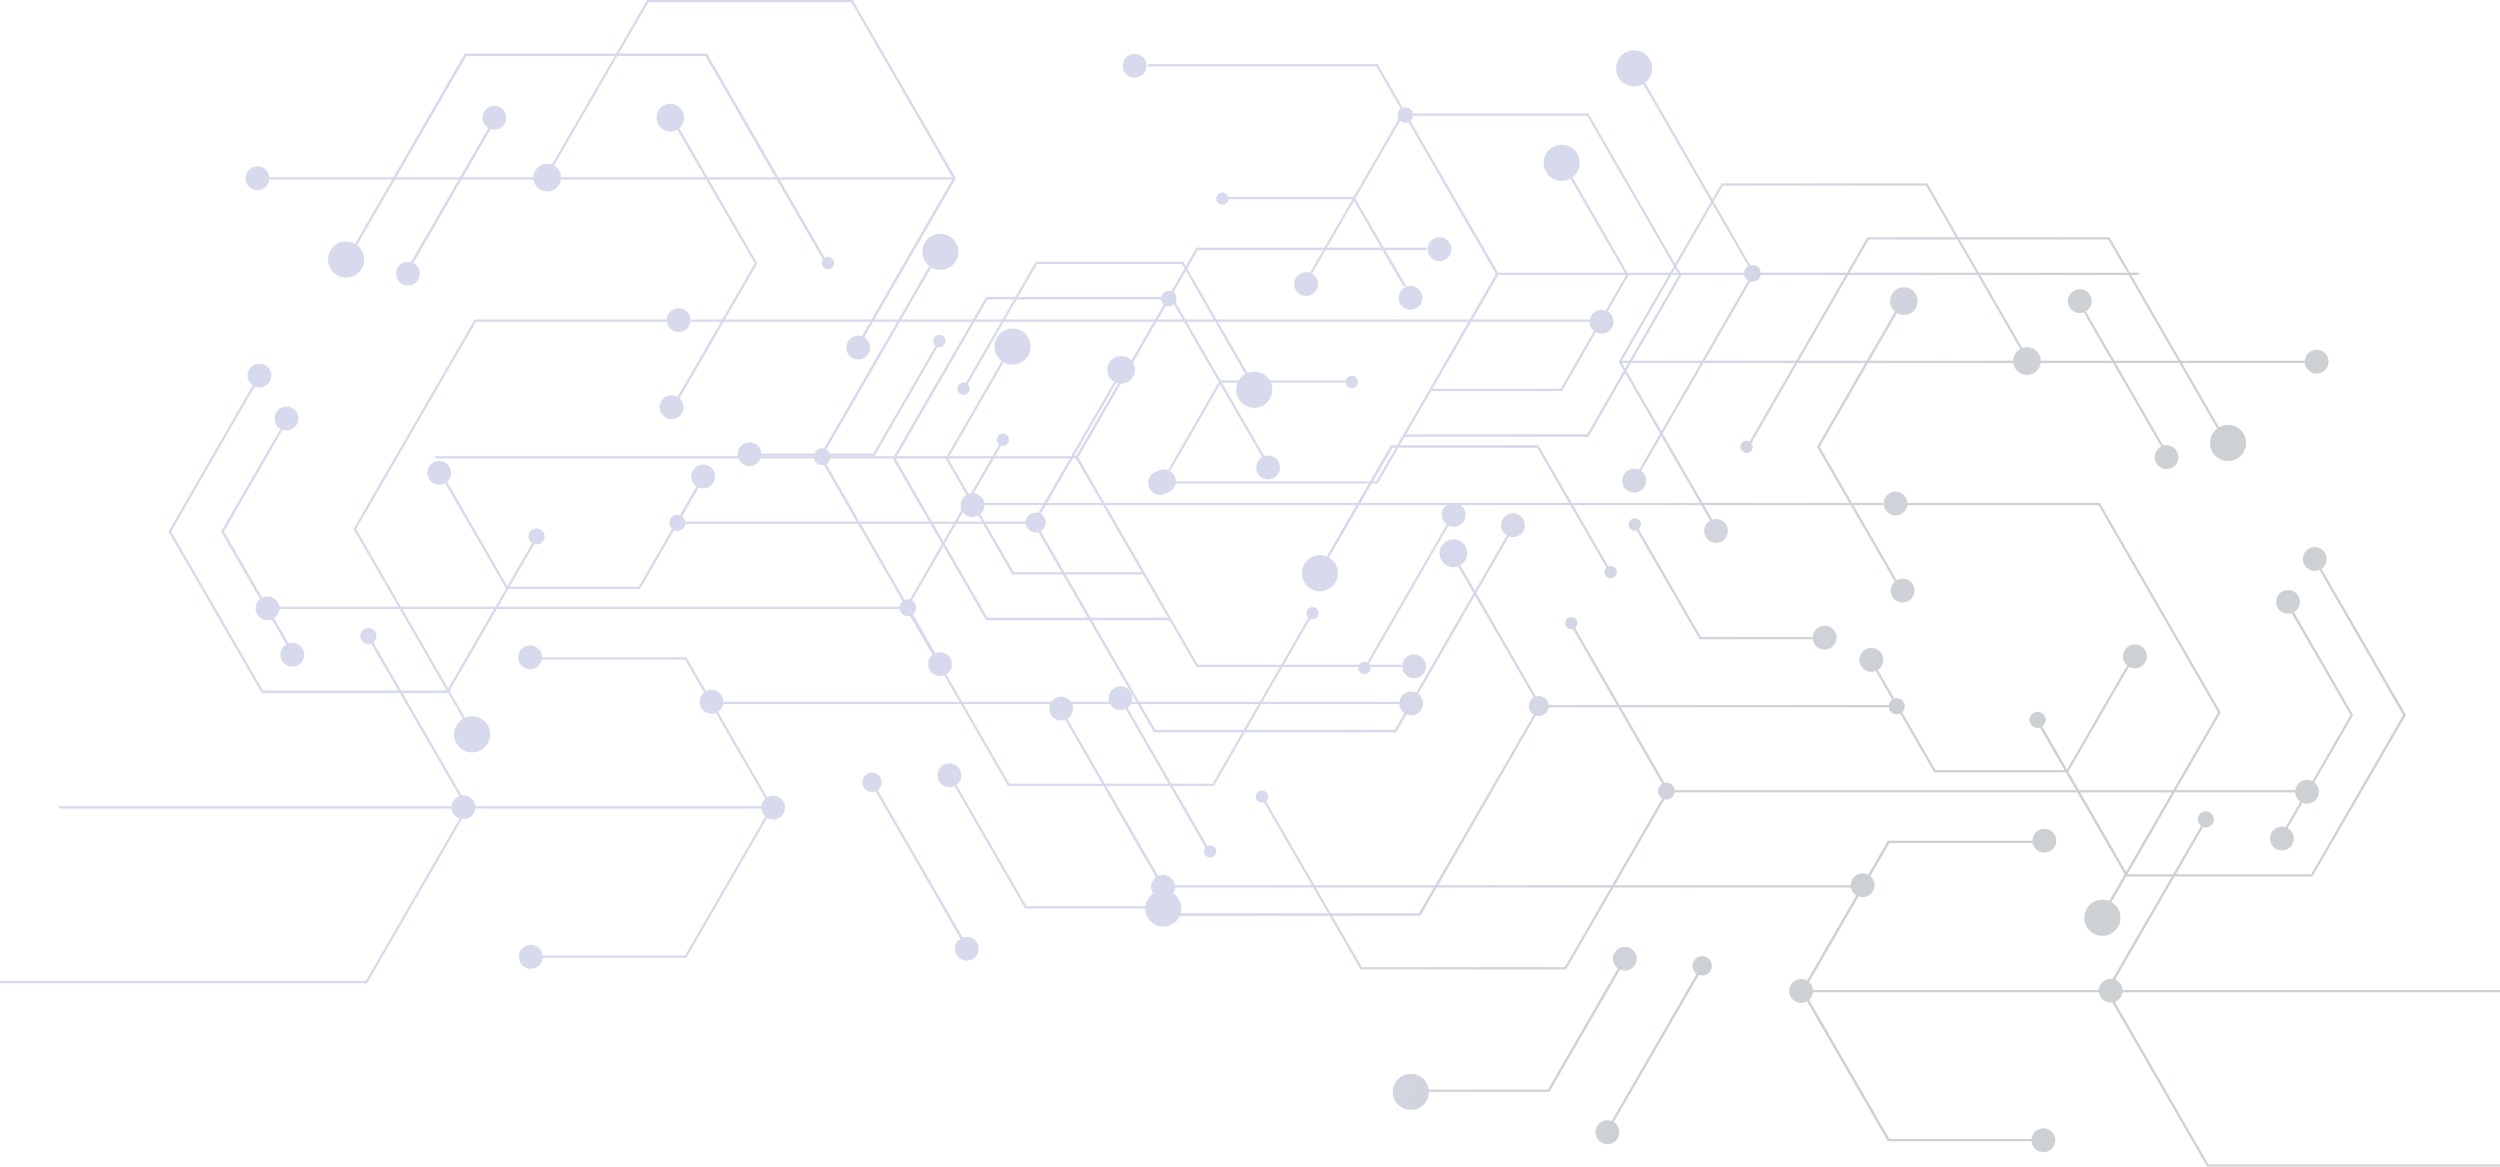<svg width="1920" height="896" viewBox="0 0 1920 896" fill="none" xmlns="http://www.w3.org/2000/svg">
<g opacity="0.2">
<path d="M732.332 602.367L787.275 697.687H893.449V695.954H788.265L734.312 602.367H732.332Z" fill="url(#paint0_linear_51_731)"/>
<path d="M669.469 602.367L738.272 721.95H740.499L671.449 602.367H669.469Z" fill="url(#paint1_linear_51_731)"/>
<path d="M695.456 466.197L695.208 466.692L773.911 603.11L774.158 603.605H932.306L1009.77 469.168H1007.79L931.316 601.872H775.148L697.188 466.692L772.178 336.712H769.951L695.456 466.197Z" fill="url(#paint2_linear_51_731)"/>
<path d="M738.767 299.327V299.574H740.994L740.747 299.327L796.433 202.77H907.804L963.242 299.327V299.574H965.222L965.47 299.327L908.794 201.037H795.443L738.767 299.327Z" fill="url(#paint3_linear_51_731)"/>
<path d="M1112.97 402.816L1049.37 513.238H1047.39L1110.99 402.816H1112.97Z" fill="url(#paint4_linear_51_731)"/>
<path d="M1072.14 562.507H886.272L886.025 562.012L793.215 401.331L793.463 400.836L861.028 283.977H863.008L795.443 401.331L887.262 560.526H1071.15L1161.24 404.302H1163.22L1072.14 562.507Z" fill="url(#paint5_linear_51_731)"/>
<path d="M1255.04 52.487L1345.86 209.95L1255.04 367.412V370.878L1347.6 210.445L1347.84 209.95L1255.28 49.269L1255.04 48.774V52.487Z" fill="url(#paint6_linear_51_731)"/>
<path d="M1077.83 219.853L1039.22 153.006H939.235V151.273H1040.21L1080.06 219.853H1077.83Z" fill="url(#paint7_linear_51_731)"/>
<path d="M1198.61 124.286L1248.85 211.188L1198.61 298.584H1099.86V300.317H1199.6L1250.83 211.188L1200.83 124.286H1198.61Z" fill="url(#paint8_linear_51_731)"/>
<path d="M1005.32 210.692H1007.3L1077.58 88.882H1218.9L1289.44 211.188L1218.9 333.493H1077.58V335.474H1219.89L1291.17 211.683L1291.42 211.188L1220.14 87.644L1219.89 87.149H1076.59L1005.32 210.692Z" fill="url(#paint9_linear_51_731)"/>
<path d="M733.817 137.408L734.065 136.913L655.115 0.495L654.867 0H496.967L419.255 134.437H421.235L497.957 1.733H653.877L731.837 136.913L656.847 266.894H659.075L733.817 137.408Z" fill="url(#paint10_linear_51_731)"/>
<path d="M317.536 203.017L317.288 202.275L381.884 90.368H379.656L315.061 202.275L315.556 203.017H317.536Z" fill="url(#paint11_linear_51_731)"/>
<path d="M581.609 202.275L517.014 90.368H514.787L579.63 202.275L515.777 312.696H518.004L581.609 202.275Z" fill="url(#paint12_linear_51_731)"/>
<path d="M265.81 199.304H267.79L358.124 43.079H541.763L633.583 202.027H635.81L543.248 41.594L542.753 41.099H356.887L265.81 199.304Z" fill="url(#paint13_linear_51_731)"/>
<path d="M530.874 245.354H1230.04V247.087H530.874V245.354Z" fill="url(#paint14_linear_51_731)"/>
<path d="M546.466 538.986H1084.02V540.72H546.466V538.986Z" fill="url(#paint15_linear_51_731)"/>
<path d="M-171.014 753.393H281.897V755.126H-171.014V753.393Z" fill="url(#paint16_linear_51_731)"/>
<path d="M513.549 247.087H365.549L273.482 406.282L364.559 563.992H362.579L271.502 406.282L271.75 405.787L364.559 245.354H513.549V247.087Z" fill="url(#paint17_linear_51_731)"/>
<path d="M407.128 506.553H526.171L591.757 620.193L526.171 733.834H407.128V735.567H527.161L593.737 620.193L527.161 504.82H407.128V506.553Z" fill="url(#paint18_linear_51_731)"/>
<path d="M281.897 755.126H279.917L357.877 620.193L280.659 486.747H282.887L359.609 619.698L359.857 620.193L281.897 755.126Z" fill="url(#paint19_linear_51_731)"/>
<path d="M540.278 364.193L490.532 450.6H389.803L339.562 363.203L340.057 362.46H337.83L337.335 363.203L388.813 452.333H491.522L542.506 364.193H540.278Z" fill="url(#paint20_linear_51_731)"/>
<path d="M220.024 321.362L169.783 408.263L220.024 495.164H222.251L172.01 408.263L222.004 321.362H220.024Z" fill="url(#paint21_linear_51_731)"/>
<path d="M131.422 408.263L200.967 287.443H198.987L129.689 407.768L129.442 408.263L200.719 531.807L200.967 532.302H344.265L415.542 408.758H413.562L343.275 530.321H201.957L131.422 408.263Z" fill="url(#paint22_linear_51_731)"/>
<path d="M203.689 465.95H696.941V467.683H203.689V465.95Z" fill="url(#paint23_linear_51_731)"/>
<path d="M519.736 400.588H794.948V402.321H519.736V400.588Z" fill="url(#paint24_linear_51_731)"/>
<path d="M1150.84 210.94L1058.03 371.373H900.874V369.64H1057.04L1148.86 210.445L1057.04 51.002H881.57V49.269H1058.03L1058.28 49.764L1151.09 210.445L1150.84 210.94Z" fill="url(#paint25_linear_51_731)"/>
<path d="M1149.36 209.455H1642.61V211.188H1149.36V209.455Z" fill="url(#paint26_linear_51_731)"/>
<path d="M205.174 136.17H733.075V137.903H205.174V136.17Z" fill="url(#paint27_linear_51_731)"/>
<path d="M45.294 619.203H592.499V620.936H45.294V619.203Z" fill="url(#paint28_linear_51_731)"/>
<path d="M540.031 375.087C534.973 375.087 530.874 370.986 530.874 365.927C530.874 360.867 534.973 356.766 540.031 356.766C545.088 356.766 549.188 360.867 549.188 365.927C549.188 370.986 545.088 375.087 540.031 375.087Z" fill="url(#paint29_linear_51_731)"/>
<path d="M515.777 321.857C510.719 321.857 506.619 317.756 506.619 312.696C506.619 307.637 510.719 303.536 515.777 303.536C520.834 303.536 524.934 307.637 524.934 312.696C524.934 317.756 520.834 321.857 515.777 321.857Z" fill="url(#paint30_linear_51_731)"/>
<path d="M546.466 548.147C541.408 548.147 537.308 544.046 537.308 538.986C537.308 533.927 541.408 529.826 546.466 529.826C551.523 529.826 555.623 533.927 555.623 538.986C555.623 544.046 551.523 548.147 546.466 548.147Z" fill="url(#paint31_linear_51_731)"/>
<path d="M1083.77 549.385C1078.71 549.385 1074.61 545.284 1074.61 540.224C1074.61 535.165 1078.71 531.064 1083.77 531.064C1088.83 531.064 1092.93 535.165 1092.93 540.224C1092.93 545.284 1088.83 549.385 1083.77 549.385Z" fill="url(#paint32_linear_51_731)"/>
<path d="M593.737 629.354C588.679 629.354 584.579 625.253 584.579 620.193C584.579 615.134 588.679 611.033 593.737 611.033C598.794 611.033 602.894 615.134 602.894 620.193C602.894 625.253 598.794 629.354 593.737 629.354Z" fill="url(#paint33_linear_51_731)"/>
<path d="M355.897 629.106C350.84 629.106 346.74 625.005 346.74 619.946C346.74 614.887 350.84 610.785 355.897 610.785C360.954 610.785 365.054 614.887 365.054 619.946C365.054 625.005 360.954 629.106 355.897 629.106Z" fill="url(#paint34_linear_51_731)"/>
<path d="M412.077 418.166C408.66 418.166 405.89 415.395 405.89 411.977C405.89 408.558 408.66 405.787 412.077 405.787C415.495 405.787 418.265 408.558 418.265 411.977C418.265 415.395 415.495 418.166 412.077 418.166Z" fill="url(#paint35_linear_51_731)"/>
<path d="M337.335 372.364C332.278 372.364 328.178 368.262 328.178 363.203C328.178 358.144 332.278 354.043 337.335 354.043C342.392 354.043 346.492 358.144 346.492 363.203C346.492 368.262 342.392 372.364 337.335 372.364Z" fill="url(#paint36_linear_51_731)"/>
<path d="M379.656 99.528C374.599 99.528 370.499 95.427 370.499 90.368C370.499 85.308 374.599 81.207 379.656 81.207C384.713 81.207 388.813 85.308 388.813 90.368C388.813 95.427 384.713 99.528 379.656 99.528Z" fill="url(#paint37_linear_51_731)"/>
<path d="M407.128 513.981C402.07 513.981 397.971 509.879 397.971 504.82C397.971 499.761 402.07 495.66 407.128 495.66C412.185 495.66 416.285 499.761 416.285 504.82C416.285 509.879 412.185 513.981 407.128 513.981Z" fill="url(#paint38_linear_51_731)"/>
<path d="M220.024 330.522C214.966 330.522 210.866 326.421 210.866 321.362C210.866 316.302 214.966 312.201 220.024 312.201C225.081 312.201 229.181 316.302 229.181 321.362C229.181 326.421 225.081 330.522 220.024 330.522Z" fill="url(#paint39_linear_51_731)"/>
<path d="M659.075 276.054C654.017 276.054 649.917 271.953 649.917 266.894C649.917 261.834 654.017 257.733 659.075 257.733C664.132 257.733 668.232 261.834 668.232 266.894C668.232 271.953 664.132 276.054 659.075 276.054Z" fill="url(#paint40_linear_51_731)"/>
<path d="M407.623 743.985C402.565 743.985 398.465 739.883 398.465 734.824C398.465 729.765 402.565 725.663 407.623 725.663C412.68 725.663 416.78 729.765 416.78 734.824C416.78 739.883 412.68 743.985 407.623 743.985Z" fill="url(#paint41_linear_51_731)"/>
<path d="M199.234 297.594C194.177 297.594 190.077 293.493 190.077 288.433C190.077 283.374 194.177 279.273 199.234 279.273C204.292 279.273 208.392 283.374 208.392 288.433C208.392 293.493 204.292 297.594 199.234 297.594Z" fill="url(#paint42_linear_51_731)"/>
<path d="M205.422 476.348C200.364 476.348 196.265 472.247 196.265 467.188C196.265 462.128 200.364 458.027 205.422 458.027C210.479 458.027 214.579 462.128 214.579 467.188C214.579 472.247 210.479 476.348 205.422 476.348Z" fill="url(#paint43_linear_51_731)"/>
<path d="M1161.98 412.472C1156.92 412.472 1152.82 408.371 1152.82 403.311C1152.82 398.252 1156.92 394.151 1161.98 394.151C1167.04 394.151 1171.14 398.252 1171.14 403.311C1171.14 408.371 1167.04 412.472 1161.98 412.472Z" fill="url(#paint44_linear_51_731)"/>
<path d="M1255.04 378.306C1249.98 378.306 1245.88 374.204 1245.88 369.145C1245.88 364.086 1249.98 359.984 1255.04 359.984C1260.09 359.984 1264.19 364.086 1264.19 369.145C1264.19 374.204 1260.09 378.306 1255.04 378.306Z" fill="url(#paint45_linear_51_731)"/>
<path d="M1003.09 227.28C998.031 227.28 993.931 223.179 993.931 218.12C993.931 213.061 998.031 208.959 1003.09 208.959C1008.15 208.959 1012.25 213.061 1012.25 218.12C1012.25 223.179 1008.15 227.28 1003.09 227.28Z" fill="url(#paint46_linear_51_731)"/>
<path d="M729.115 604.596C724.057 604.596 719.958 600.494 719.958 595.435C719.958 590.376 724.057 586.275 729.115 586.275C734.172 586.275 738.272 590.376 738.272 595.435C738.272 600.494 734.172 604.596 729.115 604.596Z" fill="url(#paint47_linear_51_731)"/>
<path d="M742.479 737.795C737.422 737.795 733.322 733.694 733.322 728.634C733.322 723.575 737.422 719.474 742.479 719.474C747.537 719.474 751.636 723.575 751.636 728.634C751.636 733.694 747.537 737.795 742.479 737.795Z" fill="url(#paint48_linear_51_731)"/>
<path d="M1116.44 404.549C1111.38 404.549 1107.28 400.448 1107.28 395.389C1107.28 390.33 1111.38 386.228 1116.44 386.228C1121.5 386.228 1125.6 390.33 1125.6 395.389C1125.6 400.448 1121.5 404.549 1116.44 404.549Z" fill="url(#paint49_linear_51_731)"/>
<path d="M890.974 380.039C885.917 380.039 881.817 375.937 881.817 370.878C881.817 365.819 885.917 361.718 890.974 361.718C896.032 361.718 900.132 365.819 900.132 370.878C900.132 375.937 896.032 380.039 890.974 380.039Z" fill="url(#paint50_linear_51_731)"/>
<path d="M871.423 59.667C866.365 59.667 862.265 55.566 862.265 50.507C862.265 45.447 866.365 41.346 871.423 41.346C876.48 41.346 880.58 45.447 880.58 50.507C880.58 55.566 876.48 59.667 871.423 59.667Z" fill="url(#paint51_linear_51_731)"/>
<path d="M1083.28 237.926C1078.22 237.926 1074.12 233.825 1074.12 228.766C1074.12 223.707 1078.22 219.605 1083.28 219.605C1088.33 219.605 1092.43 223.707 1092.43 228.766C1092.43 233.825 1088.33 237.926 1083.28 237.926Z" fill="url(#paint52_linear_51_731)"/>
<path d="M224.479 512C219.421 512 215.321 507.899 215.321 502.839C215.321 497.78 219.421 493.679 224.479 493.679C229.536 493.679 233.636 497.78 233.636 502.839C233.636 507.899 229.536 512 224.479 512Z" fill="url(#paint53_linear_51_731)"/>
<path d="M313.328 219.358C308.271 219.358 304.171 215.257 304.171 210.197C304.171 205.138 308.271 201.037 313.328 201.037C318.386 201.037 322.485 205.138 322.485 210.197C322.485 215.257 318.386 219.358 313.328 219.358Z" fill="url(#paint54_linear_51_731)"/>
<path d="M197.749 146.074C192.692 146.074 188.592 141.972 188.592 136.913C188.592 131.854 192.692 127.752 197.749 127.752C202.807 127.752 206.907 131.854 206.907 136.913C206.907 141.972 202.807 146.074 197.749 146.074Z" fill="url(#paint55_linear_51_731)"/>
<path d="M521.221 255.01C516.164 255.01 512.064 250.908 512.064 245.849C512.064 240.79 516.164 236.689 521.221 236.689C526.279 236.689 530.379 240.79 530.379 245.849C530.379 250.908 526.279 255.01 521.221 255.01Z" fill="url(#paint56_linear_51_731)"/>
<path d="M963.242 313.191C955.588 313.191 949.383 306.984 949.383 299.327C949.383 291.67 955.588 285.462 963.242 285.462C970.897 285.462 977.102 291.67 977.102 299.327C977.102 306.984 970.897 313.191 963.242 313.191Z" fill="url(#paint57_linear_51_731)"/>
<path d="M362.579 577.857C354.925 577.857 348.72 571.65 348.72 563.992C348.72 556.335 354.925 550.128 362.579 550.128C370.234 550.128 376.439 556.335 376.439 563.992C376.439 571.65 370.234 577.857 362.579 577.857Z" fill="url(#paint58_linear_51_731)"/>
<path d="M1255.04 66.352C1247.38 66.352 1241.18 60.145 1241.18 52.487C1241.18 44.83 1247.38 38.623 1255.04 38.623C1262.69 38.623 1268.89 44.83 1268.89 52.487C1268.89 60.145 1262.69 66.352 1255.04 66.352Z" fill="url(#paint59_linear_51_731)"/>
<path d="M1199.35 138.894C1191.7 138.894 1185.49 132.686 1185.49 125.029C1185.49 117.372 1191.7 111.164 1199.35 111.164C1207 111.164 1213.21 117.372 1213.21 125.029C1213.21 132.686 1207 138.894 1199.35 138.894Z" fill="url(#paint60_linear_51_731)"/>
<path d="M861.028 294.623C855.151 294.623 850.386 289.856 850.386 283.977C850.386 278.097 855.151 273.331 861.028 273.331C866.905 273.331 871.67 278.097 871.67 283.977C871.67 289.856 866.905 294.623 861.028 294.623Z" fill="url(#paint61_linear_51_731)"/>
<path d="M282.887 494.669C279.47 494.669 276.699 491.898 276.699 488.48C276.699 485.061 279.47 482.29 282.887 482.29C286.304 482.29 289.074 485.061 289.074 488.48C289.074 491.898 286.304 494.669 282.887 494.669Z" fill="url(#paint62_linear_51_731)"/>
<path d="M520.231 407.768C516.814 407.768 514.044 404.997 514.044 401.578C514.044 398.16 516.814 395.389 520.231 395.389C523.649 395.389 526.419 398.16 526.419 401.578C526.419 404.997 523.649 407.768 520.231 407.768Z" fill="url(#paint63_linear_51_731)"/>
<path d="M514.787 101.014C508.909 101.014 504.145 96.247 504.145 90.368C504.145 84.488 508.909 79.722 514.787 79.722C520.664 79.722 525.429 84.488 525.429 90.368C525.429 96.247 520.664 101.014 514.787 101.014Z" fill="url(#paint64_linear_51_731)"/>
<path d="M420.245 147.064C414.367 147.064 409.603 142.297 409.603 136.418C409.603 130.538 414.367 125.772 420.245 125.772C426.122 125.772 430.887 130.538 430.887 136.418C430.887 142.297 426.122 147.064 420.245 147.064Z" fill="url(#paint65_linear_51_731)"/>
<path d="M265.81 213.168C258.155 213.168 251.95 206.961 251.95 199.304C251.95 191.646 258.155 185.439 265.81 185.439C273.464 185.439 279.669 191.646 279.669 199.304C279.669 206.961 273.464 213.168 265.81 213.168Z" fill="url(#paint66_linear_51_731)"/>
<path d="M893.449 711.551C885.795 711.551 879.59 705.344 879.59 697.687C879.59 690.029 885.795 683.822 893.449 683.822C901.104 683.822 907.309 690.029 907.309 697.687C907.309 705.344 901.104 711.551 893.449 711.551Z" fill="url(#paint67_linear_51_731)"/>
<path d="M1230.04 256.248C1224.98 256.248 1220.88 252.146 1220.88 247.087C1220.88 242.028 1224.98 237.926 1230.04 237.926C1235.1 237.926 1239.2 242.028 1239.2 247.087C1239.2 252.146 1235.1 256.248 1230.04 256.248Z" fill="url(#paint68_linear_51_731)"/>
<path d="M1079.32 94.329C1076.04 94.329 1073.38 91.668 1073.38 88.387C1073.38 85.105 1076.04 82.445 1079.32 82.445C1082.6 82.445 1085.26 85.105 1085.26 88.387C1085.26 91.668 1082.6 94.329 1079.32 94.329Z" fill="url(#paint69_linear_51_731)"/>
<path d="M1345.86 216.387C1342.31 216.387 1339.43 213.505 1339.43 209.95C1339.43 206.395 1342.31 203.513 1345.86 203.513C1349.42 203.513 1352.3 206.395 1352.3 209.95C1352.3 213.505 1349.42 216.387 1345.86 216.387Z" fill="url(#paint70_linear_51_731)"/>
<path d="M795.443 409.006C791.205 409.006 787.77 405.57 787.77 401.331C787.77 397.092 791.205 393.656 795.443 393.656C799.68 393.656 803.115 397.092 803.115 401.331C803.115 405.57 799.68 409.006 795.443 409.006Z" fill="url(#paint71_linear_51_731)"/>
<path d="M740.004 303.288C737.407 303.288 735.302 301.182 735.302 298.584C735.302 295.986 737.407 293.88 740.004 293.88C742.601 293.88 744.707 295.986 744.707 298.584C744.707 301.182 742.601 303.288 740.004 303.288Z" fill="url(#paint72_linear_51_731)"/>
<path d="M770.198 342.406C767.601 342.406 765.496 340.3 765.496 337.702C765.496 335.104 767.601 332.998 770.198 332.998C772.795 332.998 774.901 335.104 774.901 337.702C774.901 340.3 772.795 342.406 770.198 342.406Z" fill="url(#paint73_linear_51_731)"/>
<path d="M720.948 261.447L670.707 348.348H574.432V350.081H671.697L722.927 261.447H720.948Z" fill="url(#paint74_linear_51_731)"/>
<path d="M575.67 358.004C570.612 358.004 566.512 353.903 566.512 348.843C566.512 343.784 570.612 339.683 575.67 339.683C580.727 339.683 584.827 343.784 584.827 348.843C584.827 353.903 580.727 358.004 575.67 358.004Z" fill="url(#paint75_linear_51_731)"/>
<path d="M721.442 266.646C718.845 266.646 716.74 264.54 716.74 261.942C716.74 259.344 718.845 257.238 721.442 257.238C724.039 257.238 726.145 259.344 726.145 261.942C726.145 264.54 724.039 266.646 721.442 266.646Z" fill="url(#paint76_linear_51_731)"/>
<path d="M1008.04 475.605C1005.44 475.605 1003.34 473.499 1003.34 470.901C1003.34 468.303 1005.44 466.197 1008.04 466.197C1010.64 466.197 1012.74 468.303 1012.74 470.901C1012.74 473.499 1010.64 475.605 1008.04 475.605Z" fill="url(#paint77_linear_51_731)"/>
<path d="M938.74 157.215C936.143 157.215 934.038 155.109 934.038 152.511C934.038 149.913 936.143 147.807 938.74 147.807C941.338 147.807 943.443 149.913 943.443 152.511C943.443 155.109 941.338 157.215 938.74 157.215Z" fill="url(#paint78_linear_51_731)"/>
<path d="M697.188 473.13C693.634 473.13 690.753 470.248 690.753 466.692C690.753 463.137 693.634 460.255 697.188 460.255C700.742 460.255 703.623 463.137 703.623 466.692C703.623 470.248 700.742 473.13 697.188 473.13Z" fill="url(#paint79_linear_51_731)"/>
<path d="M1047.88 517.694C1045.29 517.694 1043.18 515.588 1043.18 512.99C1043.18 510.392 1045.29 508.286 1047.88 508.286C1050.48 508.286 1052.59 510.392 1052.59 512.99C1052.59 515.588 1050.48 517.694 1047.88 517.694Z" fill="url(#paint80_linear_51_731)"/>
<path d="M669.717 608.309C665.616 608.309 662.292 604.984 662.292 600.882C662.292 596.78 665.616 593.454 669.717 593.454C673.817 593.454 677.141 596.78 677.141 600.882C677.141 604.984 673.817 608.309 669.717 608.309Z" fill="url(#paint81_linear_51_731)"/>
<path d="M635.81 206.731C633.213 206.731 631.108 204.625 631.108 202.027C631.108 199.429 633.213 197.323 635.81 197.323C638.407 197.323 640.513 199.429 640.513 202.027C640.513 204.625 638.407 206.731 635.81 206.731Z" fill="url(#paint82_linear_51_731)"/>
<path d="M1244.89 743.489L1189.94 838.561H1083.52V836.828H1188.71L1242.66 743.489H1244.89Z" fill="url(#paint83_linear_51_731)"/>
<path d="M1307.75 743.489L1238.7 862.824H1236.72L1305.52 743.489H1307.75Z" fill="url(#paint84_linear_51_731)"/>
<path d="M1281.76 607.072L1282.01 607.567L1203.06 743.985L1202.81 744.48H1044.91L967.202 610.043H969.182L1045.9 742.747H1201.82L1279.78 607.567L1204.79 477.586H1207.02L1281.76 607.072Z" fill="url(#paint85_linear_51_731)"/>
<path d="M1238.21 440.201V440.449H1236.23V440.201L1180.54 343.892H1069.42L1013.73 440.201V440.449H1011.75L1011.5 440.201L1068.18 341.911H1181.53L1238.21 440.201Z" fill="url(#paint86_linear_51_731)"/>
<path d="M863.998 543.691L927.603 654.112H929.831L865.978 543.691H863.998Z" fill="url(#paint87_linear_51_731)"/>
<path d="M904.834 703.381H1090.7L1091.2 702.886L1183.76 542.205L1183.51 541.71L1116.19 424.851H1113.96L1181.78 542.205L1089.71 701.4H906.072L815.737 545.176H813.757L904.834 703.381Z" fill="url(#paint88_linear_51_731)"/>
<path d="M722.185 193.362L631.355 350.824L722.185 508.286V511.752L629.375 351.319L629.128 350.824L721.937 190.143L722.185 189.648V193.362Z" fill="url(#paint89_linear_51_731)"/>
<path d="M899.142 360.975L937.75 293.88H1037.98V292.147H936.76L897.162 360.975H899.142Z" fill="url(#paint90_linear_51_731)"/>
<path d="M778.366 265.161L728.125 352.062L778.613 439.458H877.362V441.191H777.376L726.145 352.062L776.386 265.161H778.366Z" fill="url(#paint91_linear_51_731)"/>
<path d="M971.657 351.567H969.677L899.389 230.004H758.319L687.784 352.062L758.319 474.368H899.389V476.348H757.329L685.804 352.557L685.556 352.062L757.081 228.518L757.329 228.023H900.379L971.657 351.567Z" fill="url(#paint92_linear_51_731)"/>
<path d="M1243.4 278.282L1243.16 277.787L1321.86 141.369L1322.11 140.874H1480.25L1557.72 275.311H1555.74L1479.26 142.607H1323.1L1245.14 277.787L1320.13 407.768H1317.9L1243.4 278.282Z" fill="url(#paint93_linear_51_731)"/>
<path d="M1659.44 343.892L1659.93 343.149L1595.34 231.242H1597.32L1661.91 343.149L1661.42 343.892H1659.44Z" fill="url(#paint94_linear_51_731)"/>
<path d="M1395.36 343.149L1459.96 231.242H1462.19L1397.59 343.149L1461.2 453.571H1459.22L1395.36 343.149Z" fill="url(#paint95_linear_51_731)"/>
<path d="M1711.16 340.178H1709.18L1619.1 183.954H1435.21L1343.39 343.149H1341.41L1433.97 182.468L1434.22 182.221H1620.09L1711.16 340.178Z" fill="url(#paint96_linear_51_731)"/>
<path d="M746.934 386.228H1446.1V387.961H746.934V386.228Z" fill="url(#paint97_linear_51_731)"/>
<path d="M892.954 679.861H1430.51V681.594H892.954V679.861Z" fill="url(#paint98_linear_51_731)"/>
<path d="M1695.08 894.267H2147.99V896H1695.08V894.267Z" fill="url(#paint99_linear_51_731)"/>
<path d="M1463.42 387.961H1611.67L1703.49 547.157L1612.41 704.867H1614.64L1705.47 547.157L1705.22 546.662L1612.66 386.228H1463.42V387.961Z" fill="url(#paint100_linear_51_731)"/>
<path d="M1570.09 647.427H1451.05L1385.46 761.068L1451.05 874.708H1570.09V876.441H1449.81L1383.24 761.068L1449.81 645.694H1570.09V647.427Z" fill="url(#paint101_linear_51_731)"/>
<path d="M1695.08 896L1697.06 896L1619.34 761.068L1696.31 627.621H1694.33L1617.36 760.573L1617.12 761.068L1695.08 896Z" fill="url(#paint102_linear_51_731)"/>
<path d="M1436.69 505.068L1486.44 591.474H1587.17L1637.66 504.077L1637.16 503.335H1639.14L1639.64 504.077L1588.16 593.207H1485.45L1434.71 505.068H1436.69Z" fill="url(#paint103_linear_51_731)"/>
<path d="M1757.2 462.236L1807.19 549.137L1756.95 636.039H1754.97L1805.21 549.137L1754.97 462.236H1757.2Z" fill="url(#paint104_linear_51_731)"/>
<path d="M1845.55 549.137L1776.01 428.317H1777.99L1847.53 548.642L1847.78 549.137L1776.25 672.681L1776.01 673.176H1632.71L1561.43 549.633H1563.66L1633.95 671.443H1775.02L1845.55 549.137Z" fill="url(#paint105_linear_51_731)"/>
<path d="M1280.03 606.824H1773.28V608.557H1280.03V606.824Z" fill="url(#paint106_linear_51_731)"/>
<path d="M1182.03 541.462H1457.24V543.195H1182.03V541.462Z" fill="url(#paint107_linear_51_731)"/>
<path d="M826.132 351.814L918.941 512.248H1076.35V510.514H919.931L828.112 351.319L919.931 192.124H1095.65V190.143H918.941L918.693 190.638L825.884 351.319L826.132 351.814Z" fill="url(#paint108_linear_51_731)"/>
<path d="M334.365 350.329H827.617V352.062H334.365V350.329Z" fill="url(#paint109_linear_51_731)"/>
<path d="M1243.9 277.044H1771.8V278.778H1243.9V277.044Z" fill="url(#paint110_linear_51_731)"/>
<path d="M1384.47 760.325H1931.68V762.058H1384.47V760.325Z" fill="url(#paint111_linear_51_731)"/>
<path d="M1437.19 515.961C1432.13 515.961 1428.03 511.86 1428.03 506.801C1428.03 501.742 1432.13 497.64 1437.19 497.64C1442.25 497.64 1446.35 501.742 1446.35 506.801C1446.35 511.86 1442.25 515.961 1437.19 515.961Z" fill="url(#paint112_linear_51_731)"/>
<path d="M1461.2 462.731C1456.14 462.731 1452.04 458.63 1452.04 453.571C1452.04 448.511 1456.14 444.41 1461.2 444.41C1466.25 444.41 1470.35 448.511 1470.35 453.571C1470.35 458.63 1466.25 462.731 1461.2 462.731Z" fill="url(#paint113_linear_51_731)"/>
<path d="M1430.51 689.021C1425.45 689.021 1421.35 684.92 1421.35 679.861C1421.35 674.802 1425.45 670.7 1430.51 670.7C1435.56 670.7 1439.66 674.802 1439.66 679.861C1439.66 684.92 1435.56 689.021 1430.51 689.021Z" fill="url(#paint114_linear_51_731)"/>
<path d="M893.202 690.259C888.145 690.259 884.045 686.158 884.045 681.099C884.045 676.039 888.145 671.938 893.202 671.938C898.259 671.938 902.359 676.039 902.359 681.099C902.359 686.158 898.259 690.259 893.202 690.259Z" fill="url(#paint115_linear_51_731)"/>
<path d="M1383.24 770.228C1378.18 770.228 1374.08 766.127 1374.08 761.068C1374.08 756.008 1378.18 751.907 1383.24 751.907C1388.29 751.907 1392.39 756.008 1392.39 761.068C1392.39 766.127 1388.29 770.228 1383.24 770.228Z" fill="url(#paint116_linear_51_731)"/>
<path d="M1621.08 769.981C1616.02 769.981 1611.92 765.879 1611.92 760.82C1611.92 755.761 1616.02 751.66 1621.08 751.66C1626.13 751.66 1630.23 755.761 1630.23 760.82C1630.23 765.879 1626.13 769.981 1621.08 769.981Z" fill="url(#paint117_linear_51_731)"/>
<path d="M1564.9 559.041C1561.48 559.041 1558.71 556.269 1558.71 552.851C1558.71 549.433 1561.48 546.661 1564.9 546.661C1568.31 546.661 1571.08 549.433 1571.08 552.851C1571.08 556.269 1568.31 559.041 1564.9 559.041Z" fill="url(#paint118_linear_51_731)"/>
<path d="M1639.64 513.238C1634.58 513.238 1630.48 509.137 1630.48 504.077C1630.48 499.018 1634.58 494.917 1639.64 494.917C1644.7 494.917 1648.8 499.018 1648.8 504.077C1648.8 509.137 1644.7 513.238 1639.64 513.238Z" fill="url(#paint119_linear_51_731)"/>
<path d="M1597.32 240.402C1592.26 240.402 1588.16 236.301 1588.16 231.242C1588.16 226.183 1592.26 222.081 1597.32 222.081C1602.37 222.081 1606.47 226.183 1606.47 231.242C1606.47 236.301 1602.37 240.402 1597.32 240.402Z" fill="url(#paint120_linear_51_731)"/>
<path d="M1570.09 654.855C1565.04 654.855 1560.94 650.754 1560.94 645.694C1560.94 640.635 1565.04 636.534 1570.09 636.534C1575.15 636.534 1579.25 640.635 1579.25 645.694C1579.25 650.754 1575.15 654.855 1570.09 654.855Z" fill="url(#paint121_linear_51_731)"/>
<path d="M1757.2 471.397C1752.14 471.397 1748.04 467.295 1748.04 462.236C1748.04 457.177 1752.14 453.075 1757.2 453.075C1762.25 453.075 1766.35 457.177 1766.35 462.236C1766.35 467.295 1762.25 471.397 1757.2 471.397Z" fill="url(#paint122_linear_51_731)"/>
<path d="M1317.9 416.928C1312.84 416.928 1308.74 412.827 1308.74 407.768C1308.74 402.709 1312.84 398.607 1317.9 398.607C1322.96 398.607 1327.06 402.709 1327.06 407.768C1327.06 412.827 1322.96 416.928 1317.9 416.928Z" fill="url(#paint123_linear_51_731)"/>
<path d="M1569.35 884.859C1564.29 884.859 1560.19 880.758 1560.19 875.698C1560.19 870.639 1564.29 866.538 1569.35 866.538C1574.41 866.538 1578.51 870.639 1578.51 875.698C1578.51 880.758 1574.41 884.859 1569.35 884.859Z" fill="url(#paint124_linear_51_731)"/>
<path d="M1777.74 438.468C1772.68 438.468 1768.58 434.367 1768.58 429.308C1768.58 424.248 1772.68 420.147 1777.74 420.147C1782.8 420.147 1786.9 424.248 1786.9 429.308C1786.9 434.367 1782.8 438.468 1777.74 438.468Z" fill="url(#paint125_linear_51_731)"/>
<path d="M1771.8 617.222C1766.74 617.222 1762.64 613.121 1762.64 608.062C1762.64 603.003 1766.74 598.901 1771.8 598.901C1776.86 598.901 1780.96 603.003 1780.96 608.062C1780.96 613.121 1776.86 617.222 1771.8 617.222Z" fill="url(#paint126_linear_51_731)"/>
<path d="M814.994 553.346C809.937 553.346 805.837 549.245 805.837 544.186C805.837 539.127 809.937 535.025 814.994 535.025C820.052 535.025 824.152 539.127 824.152 544.186C824.152 549.245 820.052 553.346 814.994 553.346Z" fill="url(#paint127_linear_51_731)"/>
<path d="M721.938 519.18C716.88 519.18 712.78 515.079 712.78 510.019C712.78 504.96 716.88 500.859 721.938 500.859C726.995 500.859 731.095 504.96 731.095 510.019C731.095 515.079 726.995 519.18 721.938 519.18Z" fill="url(#paint128_linear_51_731)"/>
<path d="M973.884 368.155C968.827 368.155 964.727 364.053 964.727 358.994C964.727 353.935 968.827 349.834 973.884 349.834C978.942 349.834 983.041 353.935 983.041 358.994C983.041 364.053 978.942 368.155 973.884 368.155Z" fill="url(#paint129_linear_51_731)"/>
<path d="M1247.86 745.47C1242.8 745.47 1238.7 741.369 1238.7 736.31C1238.7 731.25 1242.8 727.149 1247.86 727.149C1252.92 727.149 1257.02 731.25 1257.02 736.31C1257.02 741.369 1252.92 745.47 1247.86 745.47Z" fill="url(#paint130_linear_51_731)"/>
<path d="M1234.49 878.669C1229.44 878.669 1225.34 874.568 1225.34 869.509C1225.34 864.45 1229.44 860.348 1234.49 860.348C1239.55 860.348 1243.65 864.45 1243.65 869.509C1243.65 874.568 1239.55 878.669 1234.49 878.669Z" fill="url(#paint131_linear_51_731)"/>
<path d="M860.533 545.424C855.475 545.424 851.376 541.322 851.376 536.263C851.376 531.204 855.475 527.103 860.533 527.103C865.59 527.103 869.69 531.204 869.69 536.263C869.69 541.322 865.59 545.424 860.533 545.424Z" fill="url(#paint132_linear_51_731)"/>
<path d="M1086 520.913C1080.94 520.913 1076.84 516.812 1076.84 511.752C1076.84 506.693 1080.94 502.592 1086 502.592C1091.06 502.592 1095.16 506.693 1095.16 511.752C1095.16 516.812 1091.06 520.913 1086 520.913Z" fill="url(#paint133_linear_51_731)"/>
<path d="M1105.55 200.542C1100.49 200.542 1096.39 196.44 1096.39 191.381C1096.39 186.322 1100.49 182.221 1105.55 182.221C1110.61 182.221 1114.71 186.322 1114.71 191.381C1114.71 196.44 1110.61 200.542 1105.55 200.542Z" fill="url(#paint134_linear_51_731)"/>
<path d="M893.944 378.801C888.887 378.801 884.787 374.699 884.787 369.64C884.787 364.581 888.887 360.48 893.944 360.48C899.002 360.48 903.102 364.581 903.102 369.64C903.102 374.699 899.002 378.801 893.944 378.801Z" fill="url(#paint135_linear_51_731)"/>
<path d="M1752.49 653.122C1747.44 653.122 1743.34 649.021 1743.34 643.961C1743.34 638.902 1747.44 634.801 1752.49 634.801C1757.55 634.801 1761.65 638.902 1761.65 643.961C1761.65 649.021 1757.55 653.122 1752.49 653.122Z" fill="url(#paint136_linear_51_731)"/>
<path d="M1663.89 360.232C1658.83 360.232 1654.73 356.131 1654.73 351.072C1654.73 346.012 1658.83 341.911 1663.89 341.911C1668.95 341.911 1673.05 346.012 1673.05 351.072C1673.05 356.131 1668.95 360.232 1663.89 360.232Z" fill="url(#paint137_linear_51_731)"/>
<path d="M1779.22 286.948C1774.17 286.948 1770.07 282.846 1770.07 277.787C1770.07 272.728 1774.17 268.627 1779.22 268.627C1784.28 268.627 1788.38 272.728 1788.38 277.787C1788.38 282.846 1784.28 286.948 1779.22 286.948Z" fill="url(#paint138_linear_51_731)"/>
<path d="M1455.75 395.884C1450.69 395.884 1446.59 391.783 1446.59 386.723C1446.59 381.664 1450.69 377.563 1455.75 377.563C1460.81 377.563 1464.91 381.664 1464.91 386.723C1464.91 391.783 1460.81 395.884 1455.75 395.884Z" fill="url(#paint139_linear_51_731)"/>
<path d="M1013.73 454.066C1006.08 454.066 999.871 447.858 999.871 440.201C999.871 432.544 1006.08 426.337 1013.73 426.337C1021.38 426.337 1027.59 432.544 1027.59 440.201C1027.59 447.858 1021.38 454.066 1013.73 454.066Z" fill="url(#paint140_linear_51_731)"/>
<path d="M1614.64 718.731C1606.99 718.731 1600.78 712.524 1600.78 704.867C1600.78 697.209 1606.99 691.002 1614.64 691.002C1622.3 691.002 1628.5 697.209 1628.5 704.867C1628.5 712.524 1622.3 718.731 1614.64 718.731Z" fill="url(#paint141_linear_51_731)"/>
<path d="M722.185 207.226C714.531 207.226 708.325 201.019 708.325 193.362C708.325 185.704 714.531 179.497 722.185 179.497C729.839 179.497 736.044 185.704 736.044 193.362C736.044 201.019 729.839 207.226 722.185 207.226Z" fill="url(#paint142_linear_51_731)"/>
<path d="M777.623 280.015C769.969 280.015 763.764 273.808 763.764 266.151C763.764 258.494 769.969 252.286 777.623 252.286C785.278 252.286 791.483 258.494 791.483 266.151C791.483 273.808 785.278 280.015 777.623 280.015Z" fill="url(#paint143_linear_51_731)"/>
<path d="M1116.19 435.497C1110.31 435.497 1105.55 430.731 1105.55 424.851C1105.55 418.971 1110.31 414.205 1116.19 414.205C1122.07 414.205 1126.83 418.971 1126.83 424.851C1126.83 430.731 1122.07 435.497 1116.19 435.497Z" fill="url(#paint144_linear_51_731)"/>
<path d="M1694.09 635.544C1690.67 635.544 1687.9 632.772 1687.9 629.354C1687.9 625.936 1690.67 623.164 1694.09 623.164C1697.5 623.164 1700.27 625.936 1700.27 629.354C1700.27 632.772 1697.5 635.544 1694.09 635.544Z" fill="url(#paint145_linear_51_731)"/>
<path d="M1456.74 548.642C1453.32 548.642 1450.55 545.871 1450.55 542.453C1450.55 539.034 1453.32 536.263 1456.74 536.263C1460.16 536.263 1462.93 539.034 1462.93 542.453C1462.93 545.871 1460.16 548.642 1456.74 548.642Z" fill="url(#paint146_linear_51_731)"/>
<path d="M1462.19 241.888C1456.31 241.888 1451.54 237.121 1451.54 231.242C1451.54 225.362 1456.31 220.596 1462.19 220.596C1468.06 220.596 1472.83 225.362 1472.83 231.242C1472.83 237.121 1468.06 241.888 1462.19 241.888Z" fill="url(#paint147_linear_51_731)"/>
<path d="M1556.73 287.938C1550.85 287.938 1546.09 283.172 1546.09 277.292C1546.09 271.412 1550.85 266.646 1556.73 266.646C1562.61 266.646 1567.37 271.412 1567.37 277.292C1567.37 283.172 1562.61 287.938 1556.73 287.938Z" fill="url(#paint148_linear_51_731)"/>
<path d="M1711.16 354.043C1703.51 354.043 1697.3 347.835 1697.3 340.178C1697.3 332.521 1703.51 326.313 1711.16 326.313C1718.82 326.313 1725.02 332.521 1725.02 340.178C1725.02 347.835 1718.82 354.043 1711.16 354.043Z" fill="url(#paint149_linear_51_731)"/>
<path d="M1083.52 852.426C1075.87 852.426 1069.66 846.218 1069.66 838.561C1069.66 830.904 1075.87 824.696 1083.52 824.696C1091.18 824.696 1097.38 830.904 1097.38 838.561C1097.38 846.218 1091.18 852.426 1083.52 852.426Z" fill="url(#paint150_linear_51_731)"/>
<path d="M746.934 397.122C741.877 397.122 737.777 393.021 737.777 387.961C737.777 382.902 741.877 378.801 746.934 378.801C751.992 378.801 756.091 382.902 756.091 387.961C756.091 393.021 751.992 397.122 746.934 397.122Z" fill="url(#paint151_linear_51_731)"/>
<path d="M897.657 235.203C894.376 235.203 891.717 232.543 891.717 229.261C891.717 225.979 894.376 223.319 897.657 223.319C900.937 223.319 903.597 225.979 903.597 229.261C903.597 232.543 900.937 235.203 897.657 235.203Z" fill="url(#paint152_linear_51_731)"/>
<path d="M631.355 357.261C627.802 357.261 624.921 354.379 624.921 350.824C624.921 347.269 627.802 344.387 631.355 344.387C634.909 344.387 637.79 347.269 637.79 350.824C637.79 354.379 634.909 357.261 631.355 357.261Z" fill="url(#paint153_linear_51_731)"/>
<path d="M1181.78 549.88C1177.54 549.88 1174.11 546.444 1174.11 542.205C1174.11 537.966 1177.54 534.53 1181.78 534.53C1186.01 534.53 1189.45 537.966 1189.45 542.205C1189.45 546.444 1186.01 549.88 1181.78 549.88Z" fill="url(#paint154_linear_51_731)"/>
<path d="M1236.97 444.162C1234.37 444.162 1232.27 442.056 1232.27 439.458C1232.27 436.86 1234.37 434.754 1236.97 434.754C1239.57 434.754 1241.67 436.86 1241.67 439.458C1241.67 442.056 1239.57 444.162 1236.97 444.162Z" fill="url(#paint155_linear_51_731)"/>
<path d="M1206.77 483.28C1204.18 483.28 1202.07 481.174 1202.07 478.576C1202.07 475.978 1204.18 473.872 1206.77 473.872C1209.37 473.872 1211.48 475.978 1211.48 478.576C1211.48 481.174 1209.37 483.28 1206.77 483.28Z" fill="url(#paint156_linear_51_731)"/>
<path d="M1256.27 402.321L1306.27 489.222H1402.54V490.956H1305.28L1254.05 402.321H1256.27Z" fill="url(#paint157_linear_51_731)"/>
<path d="M1401.3 498.878C1396.25 498.878 1392.15 494.777 1392.15 489.718C1392.15 484.658 1396.25 480.557 1401.3 480.557C1406.36 480.557 1410.46 484.658 1410.46 489.718C1410.46 494.777 1406.36 498.878 1401.3 498.878Z" fill="url(#paint158_linear_51_731)"/>
<path d="M1255.53 407.52C1252.93 407.52 1250.83 405.414 1250.83 402.816C1250.83 400.218 1252.93 398.112 1255.53 398.112C1258.13 398.112 1260.23 400.218 1260.23 402.816C1260.23 405.414 1258.13 407.52 1255.53 407.52Z" fill="url(#paint159_linear_51_731)"/>
<path d="M969.182 616.48C966.585 616.48 964.48 614.374 964.48 611.776C964.48 609.178 966.585 607.072 969.182 607.072C971.779 607.072 973.884 609.178 973.884 611.776C973.884 614.374 971.779 616.48 969.182 616.48Z" fill="url(#paint160_linear_51_731)"/>
<path d="M1038.23 298.089C1035.64 298.089 1033.53 295.983 1033.53 293.385C1033.53 290.787 1035.64 288.681 1038.23 288.681C1040.83 288.681 1042.93 290.787 1042.93 293.385C1042.93 295.983 1040.83 298.089 1038.23 298.089Z" fill="url(#paint161_linear_51_731)"/>
<path d="M1279.78 614.004C1276.23 614.004 1273.35 611.122 1273.35 607.567C1273.35 604.012 1276.23 601.13 1279.78 601.13C1283.34 601.13 1286.22 604.012 1286.22 607.567C1286.22 611.122 1283.34 614.004 1279.78 614.004Z" fill="url(#paint162_linear_51_731)"/>
<path d="M929.336 658.569C926.739 658.569 924.633 656.463 924.633 653.865C924.633 651.267 926.739 649.161 929.336 649.161C931.933 649.161 934.038 651.267 934.038 653.865C934.038 656.463 931.933 658.569 929.336 658.569Z" fill="url(#paint163_linear_51_731)"/>
<path d="M1307.26 749.184C1303.16 749.184 1299.83 745.858 1299.83 741.756C1299.83 737.654 1303.16 734.329 1307.26 734.329C1311.36 734.329 1314.68 737.654 1314.68 741.756C1314.68 745.858 1311.36 749.184 1307.26 749.184Z" fill="url(#paint164_linear_51_731)"/>
<path d="M1341.41 347.853C1338.81 347.853 1336.71 345.747 1336.71 343.149C1336.71 340.551 1338.81 338.445 1341.41 338.445C1344.01 338.445 1346.11 340.551 1346.11 343.149C1346.11 345.747 1344.01 347.853 1341.41 347.853Z" fill="url(#paint165_linear_51_731)"/>
</g>
<defs>
<linearGradient id="paint0_linear_51_731" x1="803.287" y1="35.724" x2="1495.11" y2="430.594" gradientUnits="userSpaceOnUse">
<stop stop-color="#35419F"/>
<stop offset="0.568" stop-color="#35419F"/>
<stop offset="1" stop-color="#061829"/>
</linearGradient>
<linearGradient id="paint1_linear_51_731" x1="803.287" y1="35.724" x2="1495.11" y2="430.594" gradientUnits="userSpaceOnUse">
<stop stop-color="#35419F"/>
<stop offset="0.568" stop-color="#35419F"/>
<stop offset="1" stop-color="#061829"/>
</linearGradient>
<linearGradient id="paint2_linear_51_731" x1="803.287" y1="35.724" x2="1495.11" y2="430.594" gradientUnits="userSpaceOnUse">
<stop stop-color="#35419F"/>
<stop offset="0.568" stop-color="#35419F"/>
<stop offset="1" stop-color="#061829"/>
</linearGradient>
<linearGradient id="paint3_linear_51_731" x1="803.287" y1="35.724" x2="1495.11" y2="430.594" gradientUnits="userSpaceOnUse">
<stop stop-color="#35419F"/>
<stop offset="0.568" stop-color="#35419F"/>
<stop offset="1" stop-color="#061829"/>
</linearGradient>
<linearGradient id="paint4_linear_51_731" x1="803.287" y1="35.724" x2="1495.11" y2="430.594" gradientUnits="userSpaceOnUse">
<stop stop-color="#35419F"/>
<stop offset="0.568" stop-color="#35419F"/>
<stop offset="1" stop-color="#061829"/>
</linearGradient>
<linearGradient id="paint5_linear_51_731" x1="803.287" y1="35.724" x2="1495.11" y2="430.594" gradientUnits="userSpaceOnUse">
<stop stop-color="#35419F"/>
<stop offset="0.568" stop-color="#35419F"/>
<stop offset="1" stop-color="#061829"/>
</linearGradient>
<linearGradient id="paint6_linear_51_731" x1="803.287" y1="35.724" x2="1495.11" y2="430.594" gradientUnits="userSpaceOnUse">
<stop stop-color="#35419F"/>
<stop offset="0.568" stop-color="#35419F"/>
<stop offset="1" stop-color="#061829"/>
</linearGradient>
<linearGradient id="paint7_linear_51_731" x1="803.287" y1="35.724" x2="1495.11" y2="430.594" gradientUnits="userSpaceOnUse">
<stop stop-color="#35419F"/>
<stop offset="0.568" stop-color="#35419F"/>
<stop offset="1" stop-color="#061829"/>
</linearGradient>
<linearGradient id="paint8_linear_51_731" x1="803.287" y1="35.724" x2="1495.11" y2="430.594" gradientUnits="userSpaceOnUse">
<stop stop-color="#35419F"/>
<stop offset="0.568" stop-color="#35419F"/>
<stop offset="1" stop-color="#061829"/>
</linearGradient>
<linearGradient id="paint9_linear_51_731" x1="803.287" y1="35.724" x2="1495.11" y2="430.594" gradientUnits="userSpaceOnUse">
<stop stop-color="#35419F"/>
<stop offset="0.568" stop-color="#35419F"/>
<stop offset="1" stop-color="#061829"/>
</linearGradient>
<linearGradient id="paint10_linear_51_731" x1="803.287" y1="35.724" x2="1495.11" y2="430.594" gradientUnits="userSpaceOnUse">
<stop stop-color="#35419F"/>
<stop offset="0.568" stop-color="#35419F"/>
<stop offset="1" stop-color="#061829"/>
</linearGradient>
<linearGradient id="paint11_linear_51_731" x1="803.287" y1="35.724" x2="1495.11" y2="430.594" gradientUnits="userSpaceOnUse">
<stop stop-color="#35419F"/>
<stop offset="0.568" stop-color="#35419F"/>
<stop offset="1" stop-color="#061829"/>
</linearGradient>
<linearGradient id="paint12_linear_51_731" x1="803.287" y1="35.724" x2="1495.11" y2="430.594" gradientUnits="userSpaceOnUse">
<stop stop-color="#35419F"/>
<stop offset="0.568" stop-color="#35419F"/>
<stop offset="1" stop-color="#061829"/>
</linearGradient>
<linearGradient id="paint13_linear_51_731" x1="803.287" y1="35.724" x2="1495.11" y2="430.594" gradientUnits="userSpaceOnUse">
<stop stop-color="#35419F"/>
<stop offset="0.568" stop-color="#35419F"/>
<stop offset="1" stop-color="#061829"/>
</linearGradient>
<linearGradient id="paint14_linear_51_731" x1="803.287" y1="35.724" x2="1495.11" y2="430.594" gradientUnits="userSpaceOnUse">
<stop stop-color="#35419F"/>
<stop offset="0.568" stop-color="#35419F"/>
<stop offset="1" stop-color="#061829"/>
</linearGradient>
<linearGradient id="paint15_linear_51_731" x1="803.287" y1="35.724" x2="1495.11" y2="430.594" gradientUnits="userSpaceOnUse">
<stop stop-color="#35419F"/>
<stop offset="0.568" stop-color="#35419F"/>
<stop offset="1" stop-color="#061829"/>
</linearGradient>
<linearGradient id="paint16_linear_51_731" x1="803.287" y1="35.724" x2="1495.11" y2="430.594" gradientUnits="userSpaceOnUse">
<stop stop-color="#35419F"/>
<stop offset="0.568" stop-color="#35419F"/>
<stop offset="1" stop-color="#061829"/>
</linearGradient>
<linearGradient id="paint17_linear_51_731" x1="803.287" y1="35.724" x2="1495.11" y2="430.594" gradientUnits="userSpaceOnUse">
<stop stop-color="#35419F"/>
<stop offset="0.568" stop-color="#35419F"/>
<stop offset="1" stop-color="#061829"/>
</linearGradient>
<linearGradient id="paint18_linear_51_731" x1="803.287" y1="35.724" x2="1495.11" y2="430.594" gradientUnits="userSpaceOnUse">
<stop stop-color="#35419F"/>
<stop offset="0.568" stop-color="#35419F"/>
<stop offset="1" stop-color="#061829"/>
</linearGradient>
<linearGradient id="paint19_linear_51_731" x1="803.287" y1="35.724" x2="1495.11" y2="430.594" gradientUnits="userSpaceOnUse">
<stop stop-color="#35419F"/>
<stop offset="0.568" stop-color="#35419F"/>
<stop offset="1" stop-color="#061829"/>
</linearGradient>
<linearGradient id="paint20_linear_51_731" x1="803.287" y1="35.724" x2="1495.11" y2="430.594" gradientUnits="userSpaceOnUse">
<stop stop-color="#35419F"/>
<stop offset="0.568" stop-color="#35419F"/>
<stop offset="1" stop-color="#061829"/>
</linearGradient>
<linearGradient id="paint21_linear_51_731" x1="803.287" y1="35.724" x2="1495.11" y2="430.594" gradientUnits="userSpaceOnUse">
<stop stop-color="#35419F"/>
<stop offset="0.568" stop-color="#35419F"/>
<stop offset="1" stop-color="#061829"/>
</linearGradient>
<linearGradient id="paint22_linear_51_731" x1="803.287" y1="35.724" x2="1495.11" y2="430.594" gradientUnits="userSpaceOnUse">
<stop stop-color="#35419F"/>
<stop offset="0.568" stop-color="#35419F"/>
<stop offset="1" stop-color="#061829"/>
</linearGradient>
<linearGradient id="paint23_linear_51_731" x1="803.287" y1="35.724" x2="1495.11" y2="430.594" gradientUnits="userSpaceOnUse">
<stop stop-color="#35419F"/>
<stop offset="0.568" stop-color="#35419F"/>
<stop offset="1" stop-color="#061829"/>
</linearGradient>
<linearGradient id="paint24_linear_51_731" x1="803.287" y1="35.724" x2="1495.11" y2="430.594" gradientUnits="userSpaceOnUse">
<stop stop-color="#35419F"/>
<stop offset="0.568" stop-color="#35419F"/>
<stop offset="1" stop-color="#061829"/>
</linearGradient>
<linearGradient id="paint25_linear_51_731" x1="803.287" y1="35.724" x2="1495.11" y2="430.594" gradientUnits="userSpaceOnUse">
<stop stop-color="#35419F"/>
<stop offset="0.568" stop-color="#35419F"/>
<stop offset="1" stop-color="#061829"/>
</linearGradient>
<linearGradient id="paint26_linear_51_731" x1="803.287" y1="35.724" x2="1495.11" y2="430.594" gradientUnits="userSpaceOnUse">
<stop stop-color="#35419F"/>
<stop offset="0.568" stop-color="#35419F"/>
<stop offset="1" stop-color="#061829"/>
</linearGradient>
<linearGradient id="paint27_linear_51_731" x1="803.287" y1="35.724" x2="1495.11" y2="430.594" gradientUnits="userSpaceOnUse">
<stop stop-color="#35419F"/>
<stop offset="0.568" stop-color="#35419F"/>
<stop offset="1" stop-color="#061829"/>
</linearGradient>
<linearGradient id="paint28_linear_51_731" x1="803.287" y1="35.724" x2="1495.11" y2="430.594" gradientUnits="userSpaceOnUse">
<stop stop-color="#35419F"/>
<stop offset="0.568" stop-color="#35419F"/>
<stop offset="1" stop-color="#061829"/>
</linearGradient>
<linearGradient id="paint29_linear_51_731" x1="803.287" y1="35.724" x2="1495.11" y2="430.594" gradientUnits="userSpaceOnUse">
<stop stop-color="#35419F"/>
<stop offset="0.568" stop-color="#35419F"/>
<stop offset="1" stop-color="#061829"/>
</linearGradient>
<linearGradient id="paint30_linear_51_731" x1="803.287" y1="35.724" x2="1495.11" y2="430.594" gradientUnits="userSpaceOnUse">
<stop stop-color="#35419F"/>
<stop offset="0.568" stop-color="#35419F"/>
<stop offset="1" stop-color="#061829"/>
</linearGradient>
<linearGradient id="paint31_linear_51_731" x1="803.287" y1="35.724" x2="1495.11" y2="430.594" gradientUnits="userSpaceOnUse">
<stop stop-color="#35419F"/>
<stop offset="0.568" stop-color="#35419F"/>
<stop offset="1" stop-color="#061829"/>
</linearGradient>
<linearGradient id="paint32_linear_51_731" x1="803.287" y1="35.724" x2="1495.11" y2="430.594" gradientUnits="userSpaceOnUse">
<stop stop-color="#35419F"/>
<stop offset="0.568" stop-color="#35419F"/>
<stop offset="1" stop-color="#061829"/>
</linearGradient>
<linearGradient id="paint33_linear_51_731" x1="803.287" y1="35.724" x2="1495.11" y2="430.594" gradientUnits="userSpaceOnUse">
<stop stop-color="#35419F"/>
<stop offset="0.568" stop-color="#35419F"/>
<stop offset="1" stop-color="#061829"/>
</linearGradient>
<linearGradient id="paint34_linear_51_731" x1="803.287" y1="35.724" x2="1495.11" y2="430.594" gradientUnits="userSpaceOnUse">
<stop stop-color="#35419F"/>
<stop offset="0.568" stop-color="#35419F"/>
<stop offset="1" stop-color="#061829"/>
</linearGradient>
<linearGradient id="paint35_linear_51_731" x1="803.287" y1="35.724" x2="1495.11" y2="430.594" gradientUnits="userSpaceOnUse">
<stop stop-color="#35419F"/>
<stop offset="0.568" stop-color="#35419F"/>
<stop offset="1" stop-color="#061829"/>
</linearGradient>
<linearGradient id="paint36_linear_51_731" x1="803.287" y1="35.724" x2="1495.11" y2="430.594" gradientUnits="userSpaceOnUse">
<stop stop-color="#35419F"/>
<stop offset="0.568" stop-color="#35419F"/>
<stop offset="1" stop-color="#061829"/>
</linearGradient>
<linearGradient id="paint37_linear_51_731" x1="803.287" y1="35.724" x2="1495.11" y2="430.594" gradientUnits="userSpaceOnUse">
<stop stop-color="#35419F"/>
<stop offset="0.568" stop-color="#35419F"/>
<stop offset="1" stop-color="#061829"/>
</linearGradient>
<linearGradient id="paint38_linear_51_731" x1="803.287" y1="35.724" x2="1495.11" y2="430.594" gradientUnits="userSpaceOnUse">
<stop stop-color="#35419F"/>
<stop offset="0.568" stop-color="#35419F"/>
<stop offset="1" stop-color="#061829"/>
</linearGradient>
<linearGradient id="paint39_linear_51_731" x1="803.287" y1="35.724" x2="1495.11" y2="430.594" gradientUnits="userSpaceOnUse">
<stop stop-color="#35419F"/>
<stop offset="0.568" stop-color="#35419F"/>
<stop offset="1" stop-color="#061829"/>
</linearGradient>
<linearGradient id="paint40_linear_51_731" x1="803.287" y1="35.724" x2="1495.11" y2="430.594" gradientUnits="userSpaceOnUse">
<stop stop-color="#35419F"/>
<stop offset="0.568" stop-color="#35419F"/>
<stop offset="1" stop-color="#061829"/>
</linearGradient>
<linearGradient id="paint41_linear_51_731" x1="803.287" y1="35.724" x2="1495.11" y2="430.594" gradientUnits="userSpaceOnUse">
<stop stop-color="#35419F"/>
<stop offset="0.568" stop-color="#35419F"/>
<stop offset="1" stop-color="#061829"/>
</linearGradient>
<linearGradient id="paint42_linear_51_731" x1="803.287" y1="35.724" x2="1495.11" y2="430.594" gradientUnits="userSpaceOnUse">
<stop stop-color="#35419F"/>
<stop offset="0.568" stop-color="#35419F"/>
<stop offset="1" stop-color="#061829"/>
</linearGradient>
<linearGradient id="paint43_linear_51_731" x1="803.287" y1="35.724" x2="1495.11" y2="430.594" gradientUnits="userSpaceOnUse">
<stop stop-color="#35419F"/>
<stop offset="0.568" stop-color="#35419F"/>
<stop offset="1" stop-color="#061829"/>
</linearGradient>
<linearGradient id="paint44_linear_51_731" x1="803.287" y1="35.724" x2="1495.11" y2="430.594" gradientUnits="userSpaceOnUse">
<stop stop-color="#35419F"/>
<stop offset="0.568" stop-color="#35419F"/>
<stop offset="1" stop-color="#061829"/>
</linearGradient>
<linearGradient id="paint45_linear_51_731" x1="803.287" y1="35.724" x2="1495.11" y2="430.594" gradientUnits="userSpaceOnUse">
<stop stop-color="#35419F"/>
<stop offset="0.568" stop-color="#35419F"/>
<stop offset="1" stop-color="#061829"/>
</linearGradient>
<linearGradient id="paint46_linear_51_731" x1="803.287" y1="35.724" x2="1495.11" y2="430.594" gradientUnits="userSpaceOnUse">
<stop stop-color="#35419F"/>
<stop offset="0.568" stop-color="#35419F"/>
<stop offset="1" stop-color="#061829"/>
</linearGradient>
<linearGradient id="paint47_linear_51_731" x1="803.287" y1="35.724" x2="1495.11" y2="430.594" gradientUnits="userSpaceOnUse">
<stop stop-color="#35419F"/>
<stop offset="0.568" stop-color="#35419F"/>
<stop offset="1" stop-color="#061829"/>
</linearGradient>
<linearGradient id="paint48_linear_51_731" x1="803.287" y1="35.724" x2="1495.11" y2="430.594" gradientUnits="userSpaceOnUse">
<stop stop-color="#35419F"/>
<stop offset="0.568" stop-color="#35419F"/>
<stop offset="1" stop-color="#061829"/>
</linearGradient>
<linearGradient id="paint49_linear_51_731" x1="803.287" y1="35.724" x2="1495.11" y2="430.594" gradientUnits="userSpaceOnUse">
<stop stop-color="#35419F"/>
<stop offset="0.568" stop-color="#35419F"/>
<stop offset="1" stop-color="#061829"/>
</linearGradient>
<linearGradient id="paint50_linear_51_731" x1="803.287" y1="35.724" x2="1495.11" y2="430.594" gradientUnits="userSpaceOnUse">
<stop stop-color="#35419F"/>
<stop offset="0.568" stop-color="#35419F"/>
<stop offset="1" stop-color="#061829"/>
</linearGradient>
<linearGradient id="paint51_linear_51_731" x1="803.287" y1="35.724" x2="1495.11" y2="430.594" gradientUnits="userSpaceOnUse">
<stop stop-color="#35419F"/>
<stop offset="0.568" stop-color="#35419F"/>
<stop offset="1" stop-color="#061829"/>
</linearGradient>
<linearGradient id="paint52_linear_51_731" x1="803.287" y1="35.724" x2="1495.11" y2="430.594" gradientUnits="userSpaceOnUse">
<stop stop-color="#35419F"/>
<stop offset="0.568" stop-color="#35419F"/>
<stop offset="1" stop-color="#061829"/>
</linearGradient>
<linearGradient id="paint53_linear_51_731" x1="803.287" y1="35.724" x2="1495.11" y2="430.594" gradientUnits="userSpaceOnUse">
<stop stop-color="#35419F"/>
<stop offset="0.568" stop-color="#35419F"/>
<stop offset="1" stop-color="#061829"/>
</linearGradient>
<linearGradient id="paint54_linear_51_731" x1="803.287" y1="35.724" x2="1495.11" y2="430.594" gradientUnits="userSpaceOnUse">
<stop stop-color="#35419F"/>
<stop offset="0.568" stop-color="#35419F"/>
<stop offset="1" stop-color="#061829"/>
</linearGradient>
<linearGradient id="paint55_linear_51_731" x1="803.287" y1="35.724" x2="1495.11" y2="430.594" gradientUnits="userSpaceOnUse">
<stop stop-color="#35419F"/>
<stop offset="0.568" stop-color="#35419F"/>
<stop offset="1" stop-color="#061829"/>
</linearGradient>
<linearGradient id="paint56_linear_51_731" x1="803.287" y1="35.724" x2="1495.11" y2="430.594" gradientUnits="userSpaceOnUse">
<stop stop-color="#35419F"/>
<stop offset="0.568" stop-color="#35419F"/>
<stop offset="1" stop-color="#061829"/>
</linearGradient>
<linearGradient id="paint57_linear_51_731" x1="803.287" y1="35.724" x2="1495.11" y2="430.594" gradientUnits="userSpaceOnUse">
<stop stop-color="#35419F"/>
<stop offset="0.568" stop-color="#35419F"/>
<stop offset="1" stop-color="#061829"/>
</linearGradient>
<linearGradient id="paint58_linear_51_731" x1="803.287" y1="35.724" x2="1495.11" y2="430.594" gradientUnits="userSpaceOnUse">
<stop stop-color="#35419F"/>
<stop offset="0.568" stop-color="#35419F"/>
<stop offset="1" stop-color="#061829"/>
</linearGradient>
<linearGradient id="paint59_linear_51_731" x1="803.287" y1="35.724" x2="1495.11" y2="430.594" gradientUnits="userSpaceOnUse">
<stop stop-color="#35419F"/>
<stop offset="0.568" stop-color="#35419F"/>
<stop offset="1" stop-color="#061829"/>
</linearGradient>
<linearGradient id="paint60_linear_51_731" x1="803.287" y1="35.724" x2="1495.11" y2="430.594" gradientUnits="userSpaceOnUse">
<stop stop-color="#35419F"/>
<stop offset="0.568" stop-color="#35419F"/>
<stop offset="1" stop-color="#061829"/>
</linearGradient>
<linearGradient id="paint61_linear_51_731" x1="803.287" y1="35.724" x2="1495.11" y2="430.594" gradientUnits="userSpaceOnUse">
<stop stop-color="#35419F"/>
<stop offset="0.568" stop-color="#35419F"/>
<stop offset="1" stop-color="#061829"/>
</linearGradient>
<linearGradient id="paint62_linear_51_731" x1="803.287" y1="35.724" x2="1495.11" y2="430.594" gradientUnits="userSpaceOnUse">
<stop stop-color="#35419F"/>
<stop offset="0.568" stop-color="#35419F"/>
<stop offset="1" stop-color="#061829"/>
</linearGradient>
<linearGradient id="paint63_linear_51_731" x1="803.287" y1="35.724" x2="1495.11" y2="430.594" gradientUnits="userSpaceOnUse">
<stop stop-color="#35419F"/>
<stop offset="0.568" stop-color="#35419F"/>
<stop offset="1" stop-color="#061829"/>
</linearGradient>
<linearGradient id="paint64_linear_51_731" x1="803.287" y1="35.724" x2="1495.11" y2="430.594" gradientUnits="userSpaceOnUse">
<stop stop-color="#35419F"/>
<stop offset="0.568" stop-color="#35419F"/>
<stop offset="1" stop-color="#061829"/>
</linearGradient>
<linearGradient id="paint65_linear_51_731" x1="803.287" y1="35.724" x2="1495.11" y2="430.594" gradientUnits="userSpaceOnUse">
<stop stop-color="#35419F"/>
<stop offset="0.568" stop-color="#35419F"/>
<stop offset="1" stop-color="#061829"/>
</linearGradient>
<linearGradient id="paint66_linear_51_731" x1="803.287" y1="35.724" x2="1495.11" y2="430.594" gradientUnits="userSpaceOnUse">
<stop stop-color="#35419F"/>
<stop offset="0.568" stop-color="#35419F"/>
<stop offset="1" stop-color="#061829"/>
</linearGradient>
<linearGradient id="paint67_linear_51_731" x1="803.287" y1="35.724" x2="1495.11" y2="430.594" gradientUnits="userSpaceOnUse">
<stop stop-color="#35419F"/>
<stop offset="0.568" stop-color="#35419F"/>
<stop offset="1" stop-color="#061829"/>
</linearGradient>
<linearGradient id="paint68_linear_51_731" x1="803.287" y1="35.724" x2="1495.11" y2="430.594" gradientUnits="userSpaceOnUse">
<stop stop-color="#35419F"/>
<stop offset="0.568" stop-color="#35419F"/>
<stop offset="1" stop-color="#061829"/>
</linearGradient>
<linearGradient id="paint69_linear_51_731" x1="803.287" y1="35.724" x2="1495.11" y2="430.594" gradientUnits="userSpaceOnUse">
<stop stop-color="#35419F"/>
<stop offset="0.568" stop-color="#35419F"/>
<stop offset="1" stop-color="#061829"/>
</linearGradient>
<linearGradient id="paint70_linear_51_731" x1="803.287" y1="35.724" x2="1495.11" y2="430.594" gradientUnits="userSpaceOnUse">
<stop stop-color="#35419F"/>
<stop offset="0.568" stop-color="#35419F"/>
<stop offset="1" stop-color="#061829"/>
</linearGradient>
<linearGradient id="paint71_linear_51_731" x1="803.287" y1="35.724" x2="1495.11" y2="430.594" gradientUnits="userSpaceOnUse">
<stop stop-color="#35419F"/>
<stop offset="0.568" stop-color="#35419F"/>
<stop offset="1" stop-color="#061829"/>
</linearGradient>
<linearGradient id="paint72_linear_51_731" x1="803.287" y1="35.724" x2="1495.11" y2="430.594" gradientUnits="userSpaceOnUse">
<stop stop-color="#35419F"/>
<stop offset="0.568" stop-color="#35419F"/>
<stop offset="1" stop-color="#061829"/>
</linearGradient>
<linearGradient id="paint73_linear_51_731" x1="803.287" y1="35.724" x2="1495.11" y2="430.594" gradientUnits="userSpaceOnUse">
<stop stop-color="#35419F"/>
<stop offset="0.568" stop-color="#35419F"/>
<stop offset="1" stop-color="#061829"/>
</linearGradient>
<linearGradient id="paint74_linear_51_731" x1="803.287" y1="35.724" x2="1495.11" y2="430.594" gradientUnits="userSpaceOnUse">
<stop stop-color="#35419F"/>
<stop offset="0.568" stop-color="#35419F"/>
<stop offset="1" stop-color="#061829"/>
</linearGradient>
<linearGradient id="paint75_linear_51_731" x1="803.287" y1="35.724" x2="1495.11" y2="430.594" gradientUnits="userSpaceOnUse">
<stop stop-color="#35419F"/>
<stop offset="0.568" stop-color="#35419F"/>
<stop offset="1" stop-color="#061829"/>
</linearGradient>
<linearGradient id="paint76_linear_51_731" x1="803.287" y1="35.724" x2="1495.11" y2="430.594" gradientUnits="userSpaceOnUse">
<stop stop-color="#35419F"/>
<stop offset="0.568" stop-color="#35419F"/>
<stop offset="1" stop-color="#061829"/>
</linearGradient>
<linearGradient id="paint77_linear_51_731" x1="803.287" y1="35.724" x2="1495.11" y2="430.594" gradientUnits="userSpaceOnUse">
<stop stop-color="#35419F"/>
<stop offset="0.568" stop-color="#35419F"/>
<stop offset="1" stop-color="#061829"/>
</linearGradient>
<linearGradient id="paint78_linear_51_731" x1="803.287" y1="35.724" x2="1495.11" y2="430.594" gradientUnits="userSpaceOnUse">
<stop stop-color="#35419F"/>
<stop offset="0.568" stop-color="#35419F"/>
<stop offset="1" stop-color="#061829"/>
</linearGradient>
<linearGradient id="paint79_linear_51_731" x1="803.287" y1="35.724" x2="1495.11" y2="430.594" gradientUnits="userSpaceOnUse">
<stop stop-color="#35419F"/>
<stop offset="0.568" stop-color="#35419F"/>
<stop offset="1" stop-color="#061829"/>
</linearGradient>
<linearGradient id="paint80_linear_51_731" x1="803.287" y1="35.724" x2="1495.11" y2="430.594" gradientUnits="userSpaceOnUse">
<stop stop-color="#35419F"/>
<stop offset="0.568" stop-color="#35419F"/>
<stop offset="1" stop-color="#061829"/>
</linearGradient>
<linearGradient id="paint81_linear_51_731" x1="803.287" y1="35.724" x2="1495.11" y2="430.594" gradientUnits="userSpaceOnUse">
<stop stop-color="#35419F"/>
<stop offset="0.568" stop-color="#35419F"/>
<stop offset="1" stop-color="#061829"/>
</linearGradient>
<linearGradient id="paint82_linear_51_731" x1="803.287" y1="35.724" x2="1495.11" y2="430.594" gradientUnits="userSpaceOnUse">
<stop stop-color="#35419F"/>
<stop offset="0.568" stop-color="#35419F"/>
<stop offset="1" stop-color="#061829"/>
</linearGradient>
<linearGradient id="paint83_linear_51_731" x1="803.287" y1="35.724" x2="1495.11" y2="430.594" gradientUnits="userSpaceOnUse">
<stop stop-color="#35419F"/>
<stop offset="0.568" stop-color="#35419F"/>
<stop offset="1" stop-color="#061829"/>
</linearGradient>
<linearGradient id="paint84_linear_51_731" x1="803.287" y1="35.724" x2="1495.11" y2="430.594" gradientUnits="userSpaceOnUse">
<stop stop-color="#35419F"/>
<stop offset="0.568" stop-color="#35419F"/>
<stop offset="1" stop-color="#061829"/>
</linearGradient>
<linearGradient id="paint85_linear_51_731" x1="803.287" y1="35.724" x2="1495.11" y2="430.594" gradientUnits="userSpaceOnUse">
<stop stop-color="#35419F"/>
<stop offset="0.568" stop-color="#35419F"/>
<stop offset="1" stop-color="#061829"/>
</linearGradient>
<linearGradient id="paint86_linear_51_731" x1="803.287" y1="35.724" x2="1495.11" y2="430.594" gradientUnits="userSpaceOnUse">
<stop stop-color="#35419F"/>
<stop offset="0.568" stop-color="#35419F"/>
<stop offset="1" stop-color="#061829"/>
</linearGradient>
<linearGradient id="paint87_linear_51_731" x1="803.287" y1="35.724" x2="1495.11" y2="430.594" gradientUnits="userSpaceOnUse">
<stop stop-color="#35419F"/>
<stop offset="0.568" stop-color="#35419F"/>
<stop offset="1" stop-color="#061829"/>
</linearGradient>
<linearGradient id="paint88_linear_51_731" x1="803.287" y1="35.724" x2="1495.11" y2="430.594" gradientUnits="userSpaceOnUse">
<stop stop-color="#35419F"/>
<stop offset="0.568" stop-color="#35419F"/>
<stop offset="1" stop-color="#061829"/>
</linearGradient>
<linearGradient id="paint89_linear_51_731" x1="803.287" y1="35.724" x2="1495.11" y2="430.594" gradientUnits="userSpaceOnUse">
<stop stop-color="#35419F"/>
<stop offset="0.568" stop-color="#35419F"/>
<stop offset="1" stop-color="#061829"/>
</linearGradient>
<linearGradient id="paint90_linear_51_731" x1="803.287" y1="35.724" x2="1495.11" y2="430.594" gradientUnits="userSpaceOnUse">
<stop stop-color="#35419F"/>
<stop offset="0.568" stop-color="#35419F"/>
<stop offset="1" stop-color="#061829"/>
</linearGradient>
<linearGradient id="paint91_linear_51_731" x1="803.287" y1="35.724" x2="1495.11" y2="430.594" gradientUnits="userSpaceOnUse">
<stop stop-color="#35419F"/>
<stop offset="0.568" stop-color="#35419F"/>
<stop offset="1" stop-color="#061829"/>
</linearGradient>
<linearGradient id="paint92_linear_51_731" x1="803.287" y1="35.724" x2="1495.11" y2="430.594" gradientUnits="userSpaceOnUse">
<stop stop-color="#35419F"/>
<stop offset="0.568" stop-color="#35419F"/>
<stop offset="1" stop-color="#061829"/>
</linearGradient>
<linearGradient id="paint93_linear_51_731" x1="803.287" y1="35.724" x2="1495.11" y2="430.594" gradientUnits="userSpaceOnUse">
<stop stop-color="#35419F"/>
<stop offset="0.568" stop-color="#35419F"/>
<stop offset="1" stop-color="#061829"/>
</linearGradient>
<linearGradient id="paint94_linear_51_731" x1="803.287" y1="35.724" x2="1495.11" y2="430.594" gradientUnits="userSpaceOnUse">
<stop stop-color="#35419F"/>
<stop offset="0.568" stop-color="#35419F"/>
<stop offset="1" stop-color="#061829"/>
</linearGradient>
<linearGradient id="paint95_linear_51_731" x1="803.287" y1="35.724" x2="1495.11" y2="430.594" gradientUnits="userSpaceOnUse">
<stop stop-color="#35419F"/>
<stop offset="0.568" stop-color="#35419F"/>
<stop offset="1" stop-color="#061829"/>
</linearGradient>
<linearGradient id="paint96_linear_51_731" x1="803.287" y1="35.724" x2="1495.11" y2="430.594" gradientUnits="userSpaceOnUse">
<stop stop-color="#35419F"/>
<stop offset="0.568" stop-color="#35419F"/>
<stop offset="1" stop-color="#061829"/>
</linearGradient>
<linearGradient id="paint97_linear_51_731" x1="803.287" y1="35.724" x2="1495.11" y2="430.594" gradientUnits="userSpaceOnUse">
<stop stop-color="#35419F"/>
<stop offset="0.568" stop-color="#35419F"/>
<stop offset="1" stop-color="#061829"/>
</linearGradient>
<linearGradient id="paint98_linear_51_731" x1="803.287" y1="35.724" x2="1495.11" y2="430.594" gradientUnits="userSpaceOnUse">
<stop stop-color="#35419F"/>
<stop offset="0.568" stop-color="#35419F"/>
<stop offset="1" stop-color="#061829"/>
</linearGradient>
<linearGradient id="paint99_linear_51_731" x1="803.287" y1="35.724" x2="1495.11" y2="430.594" gradientUnits="userSpaceOnUse">
<stop stop-color="#35419F"/>
<stop offset="0.568" stop-color="#35419F"/>
<stop offset="1" stop-color="#061829"/>
</linearGradient>
<linearGradient id="paint100_linear_51_731" x1="803.287" y1="35.724" x2="1495.11" y2="430.594" gradientUnits="userSpaceOnUse">
<stop stop-color="#35419F"/>
<stop offset="0.568" stop-color="#35419F"/>
<stop offset="1" stop-color="#061829"/>
</linearGradient>
<linearGradient id="paint101_linear_51_731" x1="803.287" y1="35.724" x2="1495.11" y2="430.594" gradientUnits="userSpaceOnUse">
<stop stop-color="#35419F"/>
<stop offset="0.568" stop-color="#35419F"/>
<stop offset="1" stop-color="#061829"/>
</linearGradient>
<linearGradient id="paint102_linear_51_731" x1="803.287" y1="35.724" x2="1495.11" y2="430.594" gradientUnits="userSpaceOnUse">
<stop stop-color="#35419F"/>
<stop offset="0.568" stop-color="#35419F"/>
<stop offset="1" stop-color="#061829"/>
</linearGradient>
<linearGradient id="paint103_linear_51_731" x1="803.287" y1="35.724" x2="1495.11" y2="430.594" gradientUnits="userSpaceOnUse">
<stop stop-color="#35419F"/>
<stop offset="0.568" stop-color="#35419F"/>
<stop offset="1" stop-color="#061829"/>
</linearGradient>
<linearGradient id="paint104_linear_51_731" x1="803.287" y1="35.724" x2="1495.11" y2="430.594" gradientUnits="userSpaceOnUse">
<stop stop-color="#35419F"/>
<stop offset="0.568" stop-color="#35419F"/>
<stop offset="1" stop-color="#061829"/>
</linearGradient>
<linearGradient id="paint105_linear_51_731" x1="803.287" y1="35.724" x2="1495.11" y2="430.594" gradientUnits="userSpaceOnUse">
<stop stop-color="#35419F"/>
<stop offset="0.568" stop-color="#35419F"/>
<stop offset="1" stop-color="#061829"/>
</linearGradient>
<linearGradient id="paint106_linear_51_731" x1="803.287" y1="35.724" x2="1495.11" y2="430.594" gradientUnits="userSpaceOnUse">
<stop stop-color="#35419F"/>
<stop offset="0.568" stop-color="#35419F"/>
<stop offset="1" stop-color="#061829"/>
</linearGradient>
<linearGradient id="paint107_linear_51_731" x1="803.287" y1="35.724" x2="1495.11" y2="430.594" gradientUnits="userSpaceOnUse">
<stop stop-color="#35419F"/>
<stop offset="0.568" stop-color="#35419F"/>
<stop offset="1" stop-color="#061829"/>
</linearGradient>
<linearGradient id="paint108_linear_51_731" x1="803.287" y1="35.724" x2="1495.11" y2="430.594" gradientUnits="userSpaceOnUse">
<stop stop-color="#35419F"/>
<stop offset="0.568" stop-color="#35419F"/>
<stop offset="1" stop-color="#061829"/>
</linearGradient>
<linearGradient id="paint109_linear_51_731" x1="803.287" y1="35.724" x2="1495.11" y2="430.594" gradientUnits="userSpaceOnUse">
<stop stop-color="#35419F"/>
<stop offset="0.568" stop-color="#35419F"/>
<stop offset="1" stop-color="#061829"/>
</linearGradient>
<linearGradient id="paint110_linear_51_731" x1="803.287" y1="35.724" x2="1495.11" y2="430.594" gradientUnits="userSpaceOnUse">
<stop stop-color="#35419F"/>
<stop offset="0.568" stop-color="#35419F"/>
<stop offset="1" stop-color="#061829"/>
</linearGradient>
<linearGradient id="paint111_linear_51_731" x1="803.287" y1="35.724" x2="1495.11" y2="430.594" gradientUnits="userSpaceOnUse">
<stop stop-color="#35419F"/>
<stop offset="0.568" stop-color="#35419F"/>
<stop offset="1" stop-color="#061829"/>
</linearGradient>
<linearGradient id="paint112_linear_51_731" x1="803.287" y1="35.724" x2="1495.11" y2="430.594" gradientUnits="userSpaceOnUse">
<stop stop-color="#35419F"/>
<stop offset="0.568" stop-color="#35419F"/>
<stop offset="1" stop-color="#061829"/>
</linearGradient>
<linearGradient id="paint113_linear_51_731" x1="803.287" y1="35.724" x2="1495.11" y2="430.594" gradientUnits="userSpaceOnUse">
<stop stop-color="#35419F"/>
<stop offset="0.568" stop-color="#35419F"/>
<stop offset="1" stop-color="#061829"/>
</linearGradient>
<linearGradient id="paint114_linear_51_731" x1="803.287" y1="35.724" x2="1495.11" y2="430.594" gradientUnits="userSpaceOnUse">
<stop stop-color="#35419F"/>
<stop offset="0.568" stop-color="#35419F"/>
<stop offset="1" stop-color="#061829"/>
</linearGradient>
<linearGradient id="paint115_linear_51_731" x1="803.287" y1="35.724" x2="1495.11" y2="430.594" gradientUnits="userSpaceOnUse">
<stop stop-color="#35419F"/>
<stop offset="0.568" stop-color="#35419F"/>
<stop offset="1" stop-color="#061829"/>
</linearGradient>
<linearGradient id="paint116_linear_51_731" x1="803.287" y1="35.724" x2="1495.11" y2="430.594" gradientUnits="userSpaceOnUse">
<stop stop-color="#35419F"/>
<stop offset="0.568" stop-color="#35419F"/>
<stop offset="1" stop-color="#061829"/>
</linearGradient>
<linearGradient id="paint117_linear_51_731" x1="803.287" y1="35.724" x2="1495.11" y2="430.594" gradientUnits="userSpaceOnUse">
<stop stop-color="#35419F"/>
<stop offset="0.568" stop-color="#35419F"/>
<stop offset="1" stop-color="#061829"/>
</linearGradient>
<linearGradient id="paint118_linear_51_731" x1="803.287" y1="35.724" x2="1495.11" y2="430.594" gradientUnits="userSpaceOnUse">
<stop stop-color="#35419F"/>
<stop offset="0.568" stop-color="#35419F"/>
<stop offset="1" stop-color="#061829"/>
</linearGradient>
<linearGradient id="paint119_linear_51_731" x1="803.287" y1="35.724" x2="1495.11" y2="430.594" gradientUnits="userSpaceOnUse">
<stop stop-color="#35419F"/>
<stop offset="0.568" stop-color="#35419F"/>
<stop offset="1" stop-color="#061829"/>
</linearGradient>
<linearGradient id="paint120_linear_51_731" x1="803.287" y1="35.724" x2="1495.11" y2="430.594" gradientUnits="userSpaceOnUse">
<stop stop-color="#35419F"/>
<stop offset="0.568" stop-color="#35419F"/>
<stop offset="1" stop-color="#061829"/>
</linearGradient>
<linearGradient id="paint121_linear_51_731" x1="803.287" y1="35.724" x2="1495.11" y2="430.594" gradientUnits="userSpaceOnUse">
<stop stop-color="#35419F"/>
<stop offset="0.568" stop-color="#35419F"/>
<stop offset="1" stop-color="#061829"/>
</linearGradient>
<linearGradient id="paint122_linear_51_731" x1="803.287" y1="35.724" x2="1495.11" y2="430.594" gradientUnits="userSpaceOnUse">
<stop stop-color="#35419F"/>
<stop offset="0.568" stop-color="#35419F"/>
<stop offset="1" stop-color="#061829"/>
</linearGradient>
<linearGradient id="paint123_linear_51_731" x1="803.287" y1="35.724" x2="1495.11" y2="430.594" gradientUnits="userSpaceOnUse">
<stop stop-color="#35419F"/>
<stop offset="0.568" stop-color="#35419F"/>
<stop offset="1" stop-color="#061829"/>
</linearGradient>
<linearGradient id="paint124_linear_51_731" x1="803.287" y1="35.724" x2="1495.11" y2="430.594" gradientUnits="userSpaceOnUse">
<stop stop-color="#35419F"/>
<stop offset="0.568" stop-color="#35419F"/>
<stop offset="1" stop-color="#061829"/>
</linearGradient>
<linearGradient id="paint125_linear_51_731" x1="803.287" y1="35.724" x2="1495.11" y2="430.594" gradientUnits="userSpaceOnUse">
<stop stop-color="#35419F"/>
<stop offset="0.568" stop-color="#35419F"/>
<stop offset="1" stop-color="#061829"/>
</linearGradient>
<linearGradient id="paint126_linear_51_731" x1="803.287" y1="35.724" x2="1495.11" y2="430.594" gradientUnits="userSpaceOnUse">
<stop stop-color="#35419F"/>
<stop offset="0.568" stop-color="#35419F"/>
<stop offset="1" stop-color="#061829"/>
</linearGradient>
<linearGradient id="paint127_linear_51_731" x1="803.287" y1="35.724" x2="1495.11" y2="430.594" gradientUnits="userSpaceOnUse">
<stop stop-color="#35419F"/>
<stop offset="0.568" stop-color="#35419F"/>
<stop offset="1" stop-color="#061829"/>
</linearGradient>
<linearGradient id="paint128_linear_51_731" x1="803.287" y1="35.724" x2="1495.11" y2="430.594" gradientUnits="userSpaceOnUse">
<stop stop-color="#35419F"/>
<stop offset="0.568" stop-color="#35419F"/>
<stop offset="1" stop-color="#061829"/>
</linearGradient>
<linearGradient id="paint129_linear_51_731" x1="803.287" y1="35.724" x2="1495.11" y2="430.594" gradientUnits="userSpaceOnUse">
<stop stop-color="#35419F"/>
<stop offset="0.568" stop-color="#35419F"/>
<stop offset="1" stop-color="#061829"/>
</linearGradient>
<linearGradient id="paint130_linear_51_731" x1="803.287" y1="35.724" x2="1495.11" y2="430.594" gradientUnits="userSpaceOnUse">
<stop stop-color="#35419F"/>
<stop offset="0.568" stop-color="#35419F"/>
<stop offset="1" stop-color="#061829"/>
</linearGradient>
<linearGradient id="paint131_linear_51_731" x1="803.287" y1="35.724" x2="1495.11" y2="430.594" gradientUnits="userSpaceOnUse">
<stop stop-color="#35419F"/>
<stop offset="0.568" stop-color="#35419F"/>
<stop offset="1" stop-color="#061829"/>
</linearGradient>
<linearGradient id="paint132_linear_51_731" x1="803.287" y1="35.724" x2="1495.11" y2="430.594" gradientUnits="userSpaceOnUse">
<stop stop-color="#35419F"/>
<stop offset="0.568" stop-color="#35419F"/>
<stop offset="1" stop-color="#061829"/>
</linearGradient>
<linearGradient id="paint133_linear_51_731" x1="803.287" y1="35.724" x2="1495.11" y2="430.594" gradientUnits="userSpaceOnUse">
<stop stop-color="#35419F"/>
<stop offset="0.568" stop-color="#35419F"/>
<stop offset="1" stop-color="#061829"/>
</linearGradient>
<linearGradient id="paint134_linear_51_731" x1="803.287" y1="35.724" x2="1495.11" y2="430.594" gradientUnits="userSpaceOnUse">
<stop stop-color="#35419F"/>
<stop offset="0.568" stop-color="#35419F"/>
<stop offset="1" stop-color="#061829"/>
</linearGradient>
<linearGradient id="paint135_linear_51_731" x1="803.287" y1="35.724" x2="1495.11" y2="430.594" gradientUnits="userSpaceOnUse">
<stop stop-color="#35419F"/>
<stop offset="0.568" stop-color="#35419F"/>
<stop offset="1" stop-color="#061829"/>
</linearGradient>
<linearGradient id="paint136_linear_51_731" x1="803.287" y1="35.724" x2="1495.11" y2="430.594" gradientUnits="userSpaceOnUse">
<stop stop-color="#35419F"/>
<stop offset="0.568" stop-color="#35419F"/>
<stop offset="1" stop-color="#061829"/>
</linearGradient>
<linearGradient id="paint137_linear_51_731" x1="803.287" y1="35.724" x2="1495.11" y2="430.594" gradientUnits="userSpaceOnUse">
<stop stop-color="#35419F"/>
<stop offset="0.568" stop-color="#35419F"/>
<stop offset="1" stop-color="#061829"/>
</linearGradient>
<linearGradient id="paint138_linear_51_731" x1="803.287" y1="35.724" x2="1495.11" y2="430.594" gradientUnits="userSpaceOnUse">
<stop stop-color="#35419F"/>
<stop offset="0.568" stop-color="#35419F"/>
<stop offset="1" stop-color="#061829"/>
</linearGradient>
<linearGradient id="paint139_linear_51_731" x1="803.287" y1="35.724" x2="1495.11" y2="430.594" gradientUnits="userSpaceOnUse">
<stop stop-color="#35419F"/>
<stop offset="0.568" stop-color="#35419F"/>
<stop offset="1" stop-color="#061829"/>
</linearGradient>
<linearGradient id="paint140_linear_51_731" x1="803.287" y1="35.724" x2="1495.11" y2="430.594" gradientUnits="userSpaceOnUse">
<stop stop-color="#35419F"/>
<stop offset="0.568" stop-color="#35419F"/>
<stop offset="1" stop-color="#061829"/>
</linearGradient>
<linearGradient id="paint141_linear_51_731" x1="803.287" y1="35.724" x2="1495.11" y2="430.594" gradientUnits="userSpaceOnUse">
<stop stop-color="#35419F"/>
<stop offset="0.568" stop-color="#35419F"/>
<stop offset="1" stop-color="#061829"/>
</linearGradient>
<linearGradient id="paint142_linear_51_731" x1="803.287" y1="35.724" x2="1495.11" y2="430.594" gradientUnits="userSpaceOnUse">
<stop stop-color="#35419F"/>
<stop offset="0.568" stop-color="#35419F"/>
<stop offset="1" stop-color="#061829"/>
</linearGradient>
<linearGradient id="paint143_linear_51_731" x1="803.287" y1="35.724" x2="1495.11" y2="430.594" gradientUnits="userSpaceOnUse">
<stop stop-color="#35419F"/>
<stop offset="0.568" stop-color="#35419F"/>
<stop offset="1" stop-color="#061829"/>
</linearGradient>
<linearGradient id="paint144_linear_51_731" x1="803.287" y1="35.724" x2="1495.11" y2="430.594" gradientUnits="userSpaceOnUse">
<stop stop-color="#35419F"/>
<stop offset="0.568" stop-color="#35419F"/>
<stop offset="1" stop-color="#061829"/>
</linearGradient>
<linearGradient id="paint145_linear_51_731" x1="803.287" y1="35.724" x2="1495.11" y2="430.594" gradientUnits="userSpaceOnUse">
<stop stop-color="#35419F"/>
<stop offset="0.568" stop-color="#35419F"/>
<stop offset="1" stop-color="#061829"/>
</linearGradient>
<linearGradient id="paint146_linear_51_731" x1="803.287" y1="35.724" x2="1495.11" y2="430.594" gradientUnits="userSpaceOnUse">
<stop stop-color="#35419F"/>
<stop offset="0.568" stop-color="#35419F"/>
<stop offset="1" stop-color="#061829"/>
</linearGradient>
<linearGradient id="paint147_linear_51_731" x1="803.287" y1="35.724" x2="1495.11" y2="430.594" gradientUnits="userSpaceOnUse">
<stop stop-color="#35419F"/>
<stop offset="0.568" stop-color="#35419F"/>
<stop offset="1" stop-color="#061829"/>
</linearGradient>
<linearGradient id="paint148_linear_51_731" x1="803.287" y1="35.724" x2="1495.11" y2="430.594" gradientUnits="userSpaceOnUse">
<stop stop-color="#35419F"/>
<stop offset="0.568" stop-color="#35419F"/>
<stop offset="1" stop-color="#061829"/>
</linearGradient>
<linearGradient id="paint149_linear_51_731" x1="803.287" y1="35.724" x2="1495.11" y2="430.594" gradientUnits="userSpaceOnUse">
<stop stop-color="#35419F"/>
<stop offset="0.568" stop-color="#35419F"/>
<stop offset="1" stop-color="#061829"/>
</linearGradient>
<linearGradient id="paint150_linear_51_731" x1="803.287" y1="35.724" x2="1495.11" y2="430.594" gradientUnits="userSpaceOnUse">
<stop stop-color="#35419F"/>
<stop offset="0.568" stop-color="#35419F"/>
<stop offset="1" stop-color="#061829"/>
</linearGradient>
<linearGradient id="paint151_linear_51_731" x1="803.287" y1="35.724" x2="1495.11" y2="430.594" gradientUnits="userSpaceOnUse">
<stop stop-color="#35419F"/>
<stop offset="0.568" stop-color="#35419F"/>
<stop offset="1" stop-color="#061829"/>
</linearGradient>
<linearGradient id="paint152_linear_51_731" x1="803.287" y1="35.724" x2="1495.11" y2="430.594" gradientUnits="userSpaceOnUse">
<stop stop-color="#35419F"/>
<stop offset="0.568" stop-color="#35419F"/>
<stop offset="1" stop-color="#061829"/>
</linearGradient>
<linearGradient id="paint153_linear_51_731" x1="803.287" y1="35.724" x2="1495.11" y2="430.594" gradientUnits="userSpaceOnUse">
<stop stop-color="#35419F"/>
<stop offset="0.568" stop-color="#35419F"/>
<stop offset="1" stop-color="#061829"/>
</linearGradient>
<linearGradient id="paint154_linear_51_731" x1="803.287" y1="35.724" x2="1495.11" y2="430.594" gradientUnits="userSpaceOnUse">
<stop stop-color="#35419F"/>
<stop offset="0.568" stop-color="#35419F"/>
<stop offset="1" stop-color="#061829"/>
</linearGradient>
<linearGradient id="paint155_linear_51_731" x1="803.287" y1="35.724" x2="1495.11" y2="430.594" gradientUnits="userSpaceOnUse">
<stop stop-color="#35419F"/>
<stop offset="0.568" stop-color="#35419F"/>
<stop offset="1" stop-color="#061829"/>
</linearGradient>
<linearGradient id="paint156_linear_51_731" x1="803.287" y1="35.724" x2="1495.11" y2="430.594" gradientUnits="userSpaceOnUse">
<stop stop-color="#35419F"/>
<stop offset="0.568" stop-color="#35419F"/>
<stop offset="1" stop-color="#061829"/>
</linearGradient>
<linearGradient id="paint157_linear_51_731" x1="803.287" y1="35.724" x2="1495.11" y2="430.594" gradientUnits="userSpaceOnUse">
<stop stop-color="#35419F"/>
<stop offset="0.568" stop-color="#35419F"/>
<stop offset="1" stop-color="#061829"/>
</linearGradient>
<linearGradient id="paint158_linear_51_731" x1="803.287" y1="35.724" x2="1495.11" y2="430.594" gradientUnits="userSpaceOnUse">
<stop stop-color="#35419F"/>
<stop offset="0.568" stop-color="#35419F"/>
<stop offset="1" stop-color="#061829"/>
</linearGradient>
<linearGradient id="paint159_linear_51_731" x1="803.287" y1="35.724" x2="1495.11" y2="430.594" gradientUnits="userSpaceOnUse">
<stop stop-color="#35419F"/>
<stop offset="0.568" stop-color="#35419F"/>
<stop offset="1" stop-color="#061829"/>
</linearGradient>
<linearGradient id="paint160_linear_51_731" x1="803.287" y1="35.724" x2="1495.11" y2="430.594" gradientUnits="userSpaceOnUse">
<stop stop-color="#35419F"/>
<stop offset="0.568" stop-color="#35419F"/>
<stop offset="1" stop-color="#061829"/>
</linearGradient>
<linearGradient id="paint161_linear_51_731" x1="803.287" y1="35.724" x2="1495.11" y2="430.594" gradientUnits="userSpaceOnUse">
<stop stop-color="#35419F"/>
<stop offset="0.568" stop-color="#35419F"/>
<stop offset="1" stop-color="#061829"/>
</linearGradient>
<linearGradient id="paint162_linear_51_731" x1="803.287" y1="35.724" x2="1495.11" y2="430.594" gradientUnits="userSpaceOnUse">
<stop stop-color="#35419F"/>
<stop offset="0.568" stop-color="#35419F"/>
<stop offset="1" stop-color="#061829"/>
</linearGradient>
<linearGradient id="paint163_linear_51_731" x1="803.287" y1="35.724" x2="1495.11" y2="430.594" gradientUnits="userSpaceOnUse">
<stop stop-color="#35419F"/>
<stop offset="0.568" stop-color="#35419F"/>
<stop offset="1" stop-color="#061829"/>
</linearGradient>
<linearGradient id="paint164_linear_51_731" x1="803.287" y1="35.724" x2="1495.11" y2="430.594" gradientUnits="userSpaceOnUse">
<stop stop-color="#35419F"/>
<stop offset="0.568" stop-color="#35419F"/>
<stop offset="1" stop-color="#061829"/>
</linearGradient>
<linearGradient id="paint165_linear_51_731" x1="803.287" y1="35.724" x2="1495.11" y2="430.594" gradientUnits="userSpaceOnUse">
<stop stop-color="#35419F"/>
<stop offset="0.568" stop-color="#35419F"/>
<stop offset="1" stop-color="#061829"/>
</linearGradient>
</defs>
</svg>
